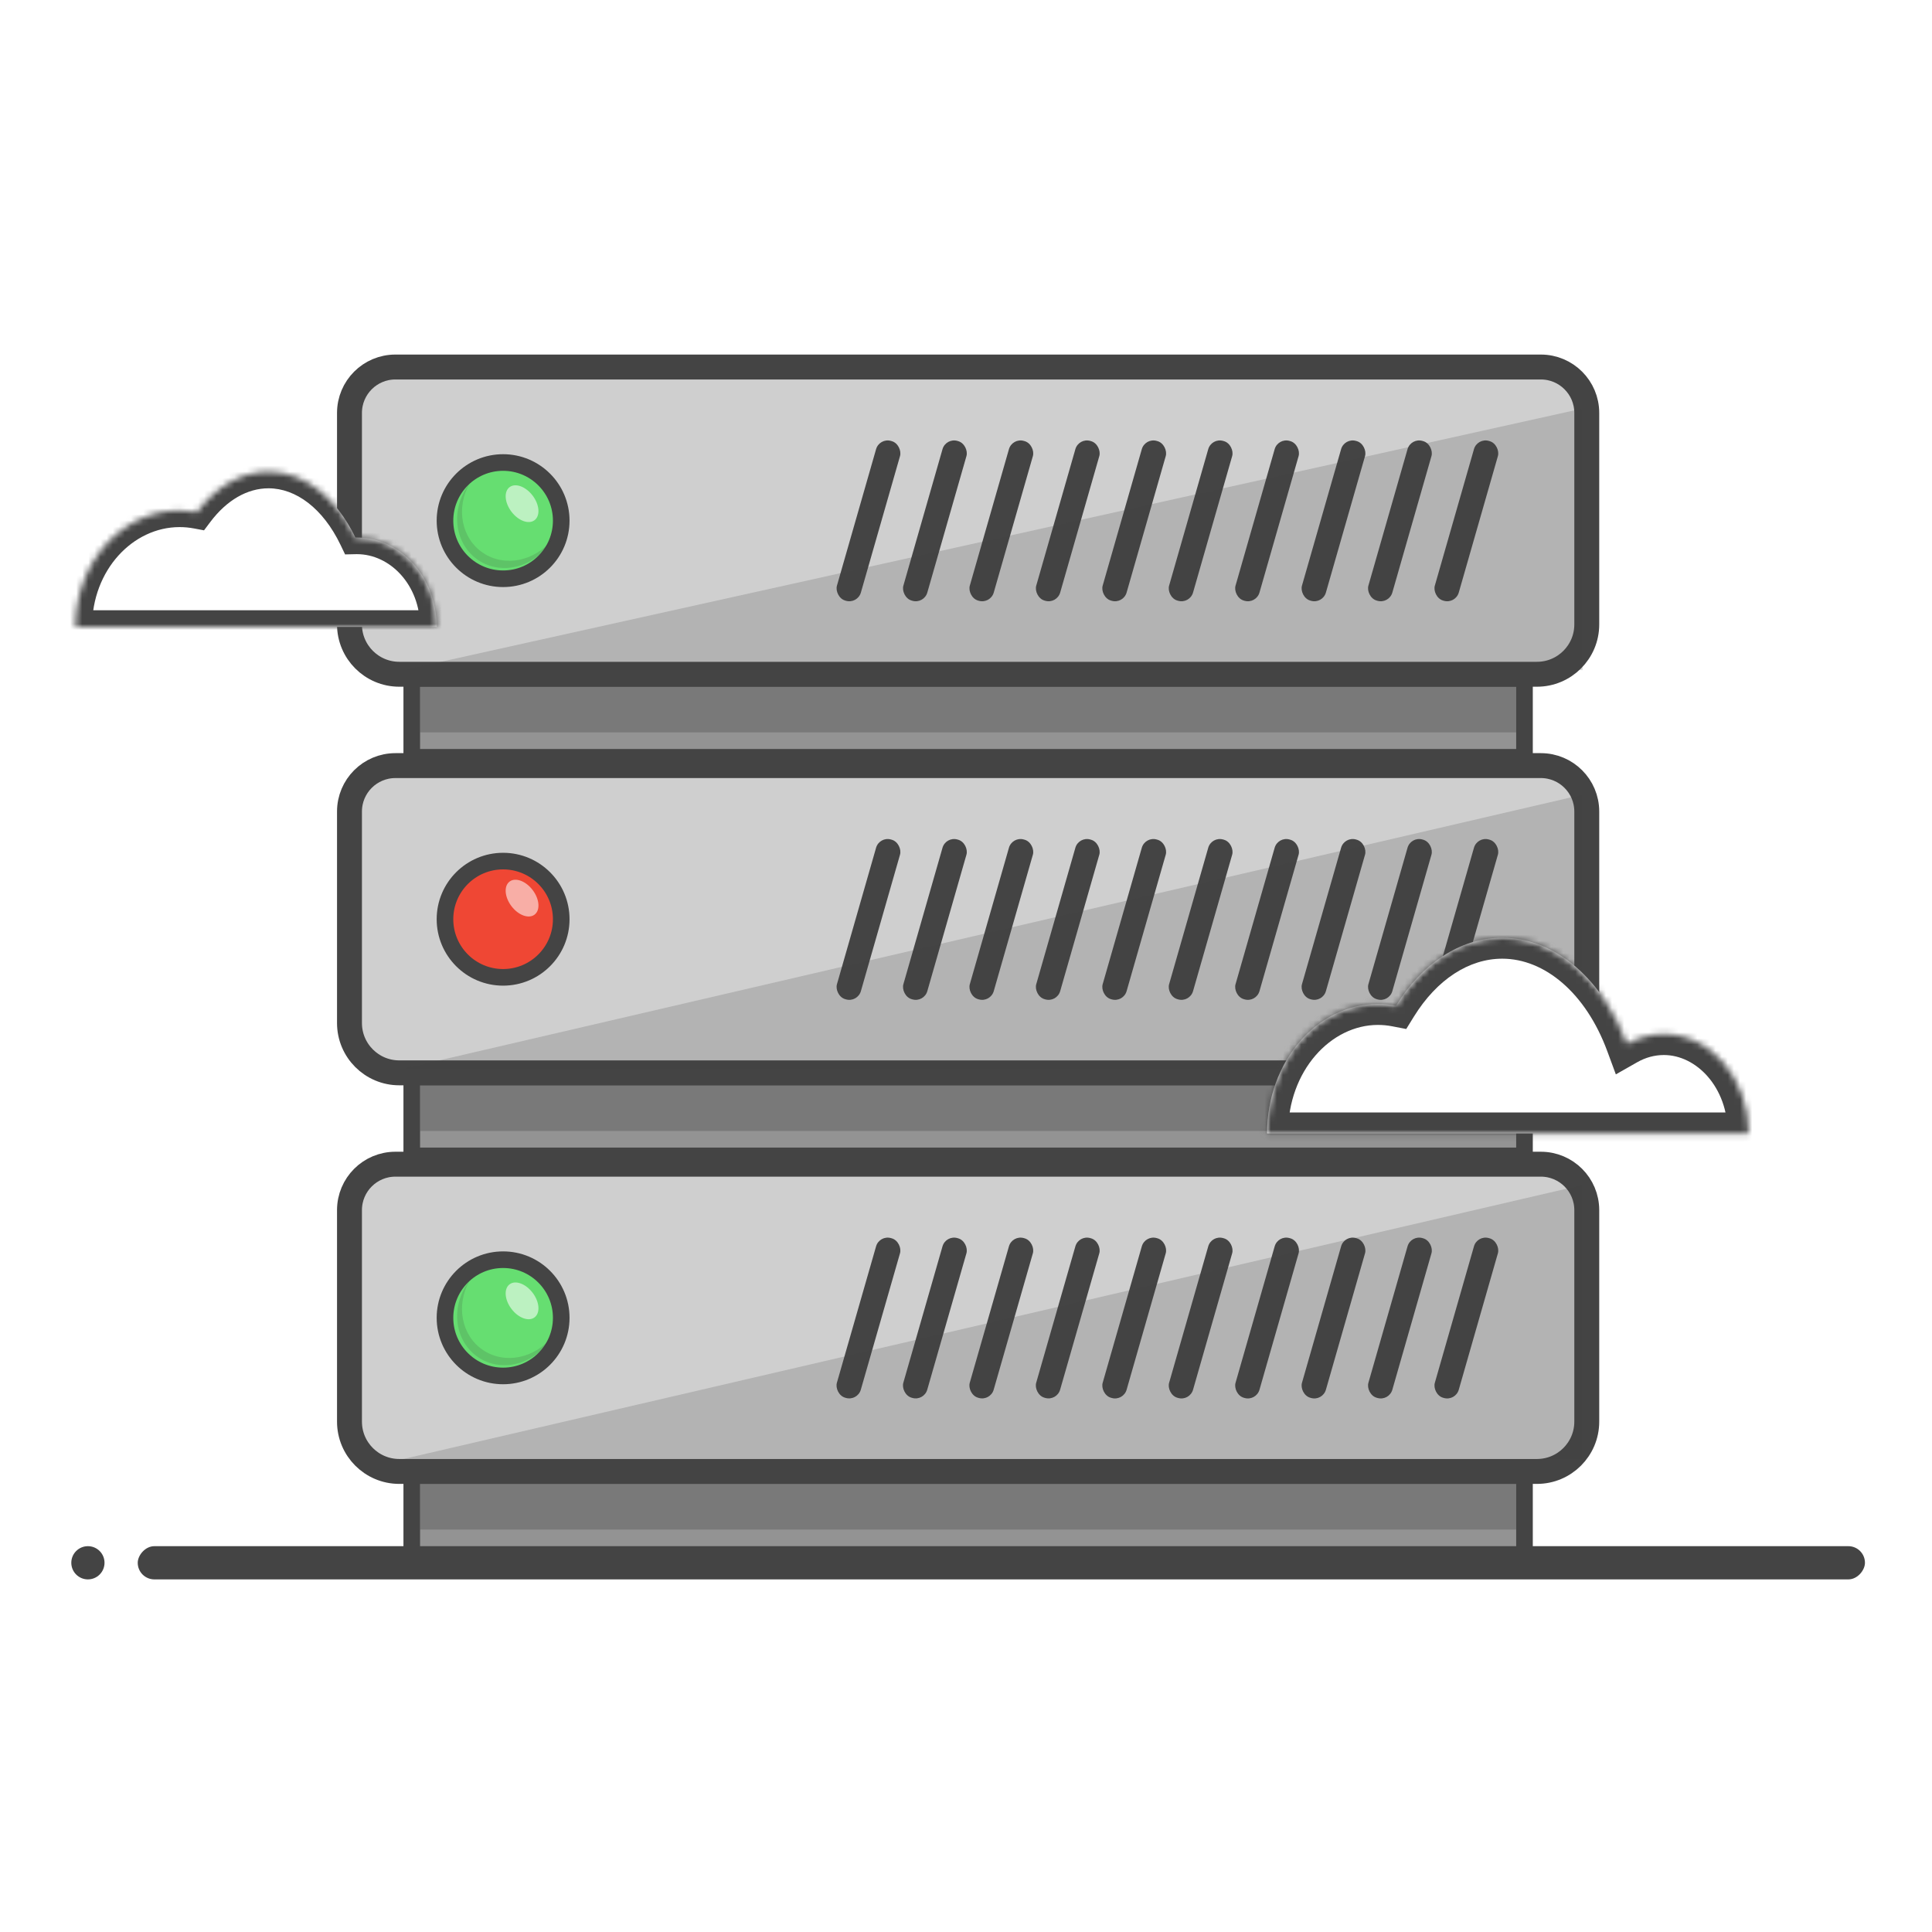 <svg width="317" height="317" viewBox="0 0 317 317" fill="none" xmlns="http://www.w3.org/2000/svg">
<circle opacity="0.24" cx="158.319" cy="159" r="126.031" fill="white"/>
<rect width="283.4" height="5.45" rx="2.725" transform="matrix(-1 0 0 1 305.999 253.694)" fill="#444444"/>
<circle r="2.725" transform="matrix(-1 0 0 1 14.424 256.419)" fill="#444444"/>
<rect x="67.561" y="111.313" width="182.575" height="12.944" fill="#939393" stroke="#444444" stroke-width="2.725"/>
<rect opacity="0.32" x="68.924" y="112.676" width="179.85" height="7.494" fill="#444444"/>
<path d="M64.879 60.219H252.819C256.981 60.219 260.355 63.593 260.355 67.755V102.457C260.355 106.971 256.695 110.632 252.18 110.632H65.517C61.002 110.632 57.343 106.971 57.343 102.457V67.755C57.343 63.593 60.717 60.219 64.879 60.219Z" fill="#CFCFCF" stroke="#444444" stroke-width="4.088"/>
<rect x="144.29" y="71.8" width="4.088" height="27.25" rx="1.975" transform="rotate(16 144.29 71.8)" fill="#444444"/>
<rect x="166.09" y="71.8" width="4.088" height="27.25" rx="1.975" transform="rotate(16 166.09 71.8)" fill="#444444"/>
<rect x="187.89" y="71.8" width="4.088" height="27.25" rx="1.975" transform="rotate(16 187.89 71.8)" fill="#444444"/>
<rect x="209.69" y="71.8" width="4.088" height="27.25" rx="1.975" transform="rotate(16 209.69 71.8)" fill="#444444"/>
<rect x="231.49" y="71.8" width="4.088" height="27.25" rx="1.975" transform="rotate(16 231.49 71.8)" fill="#444444"/>
<rect x="155.19" y="71.8" width="4.088" height="27.25" rx="1.975" transform="rotate(16 155.19 71.8)" fill="#444444"/>
<rect x="176.99" y="71.8" width="4.088" height="27.25" rx="1.975" transform="rotate(16 176.99 71.8)" fill="#444444"/>
<rect x="198.79" y="71.8" width="4.088" height="27.25" rx="1.975" transform="rotate(16 198.79 71.8)" fill="#444444"/>
<rect x="220.59" y="71.8" width="4.088" height="27.25" rx="1.975" transform="rotate(16 220.59 71.8)" fill="#444444"/>
<rect x="242.39" y="71.8" width="4.088" height="27.25" rx="1.975" transform="rotate(16 242.39 71.8)" fill="#444444"/>
<path opacity="0.2" d="M259.674 67.032V109.95H66.199L259.674 67.032Z" fill="#444444"/>
<circle cx="82.549" cy="85.425" r="9.537" fill="#66DE71" stroke="#444444" stroke-width="2.725"/>
<path opacity="0.16" d="M77.065 79.308C76.919 79.494 76.78 79.686 76.646 79.885C73.886 83.989 74.698 89.366 78.46 91.896C82.222 94.426 87.509 93.151 90.269 89.047C90.403 88.849 90.528 88.647 90.645 88.442C87.795 92.084 82.835 93.122 79.255 90.714C75.676 88.307 74.767 83.321 77.065 79.308Z" fill="#323232"/>
<ellipse opacity="0.56" cx="85.659" cy="82.642" rx="2.184" ry="3.399" transform="rotate(-37.071 85.659 82.642)" fill="white"/>
<rect x="67.561" y="176.713" width="182.575" height="12.944" fill="#939393" stroke="#444444" stroke-width="2.725"/>
<rect opacity="0.32" x="68.924" y="178.075" width="179.85" height="7.494" fill="#444444"/>
<path d="M64.879 125.619H252.819C256.981 125.619 260.355 128.993 260.355 133.155V167.856C260.355 172.371 256.695 176.031 252.18 176.031H65.517C61.002 176.031 57.343 172.371 57.343 167.856V133.155C57.343 128.993 60.717 125.619 64.879 125.619Z" fill="#CFCFCF" stroke="#444444" stroke-width="4.088"/>
<rect x="144.29" y="137.2" width="4.088" height="27.25" rx="1.975" transform="rotate(16 144.29 137.2)" fill="#444444"/>
<rect x="166.09" y="137.2" width="4.088" height="27.25" rx="1.975" transform="rotate(16 166.09 137.2)" fill="#444444"/>
<rect x="187.89" y="137.2" width="4.088" height="27.25" rx="1.975" transform="rotate(16 187.89 137.2)" fill="#444444"/>
<rect x="209.69" y="137.2" width="4.088" height="27.25" rx="1.975" transform="rotate(16 209.69 137.2)" fill="#444444"/>
<rect x="231.49" y="137.2" width="4.088" height="27.25" rx="1.975" transform="rotate(16 231.49 137.2)" fill="#444444"/>
<rect x="155.19" y="137.2" width="4.088" height="27.25" rx="1.975" transform="rotate(16 155.19 137.2)" fill="#444444"/>
<rect x="176.99" y="137.2" width="4.088" height="27.25" rx="1.975" transform="rotate(16 176.99 137.2)" fill="#444444"/>
<rect x="198.79" y="137.2" width="4.088" height="27.25" rx="1.975" transform="rotate(16 198.79 137.2)" fill="#444444"/>
<rect x="220.59" y="137.2" width="4.088" height="27.25" rx="1.975" transform="rotate(16 220.59 137.2)" fill="#444444"/>
<rect x="242.39" y="137.2" width="4.088" height="27.25" rx="1.975" transform="rotate(16 242.39 137.2)" fill="#444444"/>
<path opacity="0.2" d="M259.674 130.388V175.35H66.199L259.674 130.388Z" fill="#444444"/>
<circle cx="82.549" cy="150.825" r="9.537" fill="#EF4734" stroke="#444444" stroke-width="2.725"/>
<ellipse opacity="0.56" rx="2.184" ry="3.399" transform="matrix(0.798 -0.603 0.603 0.798 85.659 147.361)" fill="white"/>
<rect x="67.561" y="242.113" width="182.575" height="12.944" fill="#939393" stroke="#444444" stroke-width="2.725"/>
<rect opacity="0.32" x="68.924" y="243.476" width="179.85" height="7.494" fill="#444444"/>
<path d="M64.879 191.019H252.819C256.981 191.019 260.355 194.393 260.355 198.556V233.257C260.355 237.772 256.695 241.432 252.18 241.432H65.517C61.002 241.432 57.343 237.772 57.343 233.257V198.556C57.343 194.393 60.717 191.019 64.879 191.019Z" fill="#CFCFCF" stroke="#444444" stroke-width="4.088"/>
<rect width="4.088" height="27.25" rx="1.975" transform="matrix(0.961 0.276 -0.276 0.961 144.29 202.6)" fill="#444444"/>
<rect width="4.088" height="27.25" rx="1.975" transform="matrix(0.961 0.276 -0.276 0.961 166.09 202.6)" fill="#444444"/>
<rect x="187.89" y="202.6" width="4.088" height="27.25" rx="1.975" transform="rotate(16 187.89 202.6)" fill="#444444"/>
<rect x="209.69" y="202.6" width="4.088" height="27.25" rx="1.975" transform="rotate(16 209.69 202.6)" fill="#444444"/>
<rect x="231.49" y="202.6" width="4.088" height="27.25" rx="1.975" transform="rotate(16 231.49 202.6)" fill="#444444"/>
<rect width="4.088" height="27.25" rx="1.975" transform="matrix(0.961 0.276 -0.276 0.961 155.19 202.6)" fill="#444444"/>
<rect width="4.088" height="27.25" rx="1.975" transform="matrix(0.961 0.276 -0.276 0.961 176.99 202.6)" fill="#444444"/>
<rect x="198.79" y="202.6" width="4.088" height="27.25" rx="1.975" transform="rotate(16 198.79 202.6)" fill="#444444"/>
<rect x="220.59" y="202.6" width="4.088" height="27.25" rx="1.975" transform="rotate(16 220.59 202.6)" fill="#444444"/>
<rect x="242.39" y="202.6" width="4.088" height="27.25" rx="1.975" transform="rotate(16 242.39 202.6)" fill="#444444"/>
<path opacity="0.2" d="M259.674 194.426V239.388H66.199L259.674 194.426Z" fill="#444444"/>
<circle cx="82.549" cy="216.226" r="9.537" fill="#66DE71" stroke="#444444" stroke-width="2.725"/>
<path opacity="0.16" d="M77.065 210.109C76.919 210.294 76.78 210.486 76.646 210.685C73.886 214.789 74.698 220.166 78.46 222.697C82.222 225.227 87.509 223.951 90.269 219.848C90.403 219.649 90.528 219.447 90.645 219.242C87.795 222.884 82.835 223.922 79.255 221.515C75.676 219.107 74.767 214.121 77.065 210.109Z" fill="#323232"/>
<ellipse opacity="0.56" rx="2.184" ry="3.399" transform="matrix(0.798 -0.603 0.603 0.798 85.659 213.442)" fill="white"/>
<g filter="url(#filter0_d)">
<mask id="path-54-inside-1" fill="white">
<path fill-rule="evenodd" clip-rule="evenodd" d="M229.056 162.145C233.274 155.318 239.517 150.996 246.483 150.996C255.399 150.996 263.13 158.075 266.948 168.425C268.78 167.385 270.837 166.801 273.011 166.801C280.695 166.801 286.924 174.098 286.924 183.1H259.098C259.098 183.1 259.098 183.1 259.098 183.1H244.258C244.258 183.1 244.258 183.1 244.258 183.1H207.899C207.899 171.37 216.038 161.862 226.078 161.862C227.092 161.862 228.087 161.959 229.056 162.145Z"/>
</mask>
<path fill-rule="evenodd" clip-rule="evenodd" d="M229.056 162.145C233.274 155.318 239.517 150.996 246.483 150.996C255.399 150.996 263.13 158.075 266.948 168.425C268.78 167.385 270.837 166.801 273.011 166.801C280.695 166.801 286.924 174.098 286.924 183.1H259.098C259.098 183.1 259.098 183.1 259.098 183.1H244.258C244.258 183.1 244.258 183.1 244.258 183.1H207.899C207.899 171.37 216.038 161.862 226.078 161.862C227.092 161.862 228.087 161.959 229.056 162.145Z" fill="white"/>
<path d="M229.056 162.145L228.406 165.519L230.733 165.967L231.979 163.951L229.056 162.145ZM266.948 168.425L263.724 169.615L265.125 173.412L268.645 171.413L266.948 168.425ZM286.924 183.1V186.536H290.359V183.1H286.924ZM259.098 183.1H255.662V186.536H259.098V183.1ZM259.098 183.1H262.534V179.664H259.098V183.1ZM244.258 183.1V179.664H240.822V183.1H244.258ZM244.258 183.1V186.536H247.693V183.1H244.258ZM207.899 183.1H204.463V186.536H207.899V183.1ZM246.483 147.56C237.981 147.56 230.771 152.831 226.133 160.339L231.979 163.951C235.777 157.804 241.053 154.431 246.483 154.431V147.56ZM270.172 167.236C266.078 156.137 257.388 147.56 246.483 147.56V154.431C253.41 154.431 260.183 160.012 263.724 169.615L270.172 167.236ZM268.645 171.413C269.991 170.649 271.466 170.237 273.011 170.237V163.365C270.208 163.365 267.57 164.12 265.251 165.438L268.645 171.413ZM273.011 170.237C278.307 170.237 283.488 175.465 283.488 183.1H290.359C290.359 172.731 283.082 163.365 273.011 163.365V170.237ZM286.924 179.664H259.098V186.536H286.924V179.664ZM262.534 183.1C262.534 183.1 262.534 183.1 262.534 183.1C262.534 183.1 262.534 183.1 262.534 183.1C262.534 183.1 262.534 183.1 262.534 183.1C262.534 183.1 262.534 183.1 262.534 183.1C262.534 183.1 262.534 183.1 262.534 183.1C262.534 183.1 262.534 183.1 262.534 183.1C262.534 183.1 262.534 183.1 262.534 183.1C262.534 183.1 262.534 183.1 262.534 183.1C262.534 183.1 262.534 183.1 262.534 183.1C262.534 183.1 262.534 183.1 262.534 183.1C262.534 183.1 262.534 183.1 262.534 183.1C262.534 183.1 262.534 183.1 262.534 183.1C262.534 183.1 262.534 183.1 262.534 183.1C262.534 183.1 262.534 183.1 262.534 183.1C262.534 183.1 262.534 183.1 262.534 183.1C262.534 183.1 262.534 183.1 262.534 183.1C262.534 183.1 262.534 183.1 262.534 183.1C262.534 183.1 262.534 183.1 262.534 183.1C262.534 183.1 262.534 183.1 262.534 183.1C262.534 183.1 262.534 183.1 262.534 183.1C262.534 183.1 262.534 183.1 262.534 183.1C262.534 183.1 262.534 183.1 262.534 183.1C262.534 183.1 262.534 183.1 262.534 183.1C262.534 183.1 262.534 183.1 262.534 183.1C262.534 183.1 262.534 183.1 262.534 183.1C262.534 183.1 262.534 183.1 262.534 183.1C262.534 183.1 262.534 183.1 262.534 183.1C262.534 183.1 262.534 183.1 262.534 183.1C262.534 183.1 262.534 183.1 262.534 183.1C262.534 183.1 262.534 183.1 262.534 183.1C262.534 183.1 262.534 183.1 262.534 183.1C262.534 183.1 262.534 183.1 262.534 183.1C262.534 183.1 262.534 183.1 262.534 183.1C262.534 183.1 262.534 183.1 262.534 183.1C262.534 183.1 262.534 183.1 262.534 183.1C262.534 183.1 262.534 183.1 262.534 183.1C262.534 183.1 262.534 183.1 262.534 183.1C262.534 183.1 262.534 183.1 262.534 183.1C262.534 183.1 262.534 183.1 262.534 183.1C262.534 183.1 262.534 183.1 262.534 183.1C262.534 183.1 262.534 183.1 262.534 183.1C262.534 183.1 262.534 183.1 262.534 183.1C262.534 183.1 262.534 183.1 262.534 183.1C262.534 183.1 262.534 183.1 262.534 183.1C262.534 183.1 262.534 183.1 262.534 183.1C262.534 183.1 262.534 183.1 262.534 183.1C262.534 183.1 262.534 183.1 262.534 183.1C262.534 183.1 262.534 183.1 262.534 183.1C262.534 183.1 262.534 183.1 262.534 183.1C262.534 183.1 262.534 183.1 262.534 183.1C262.534 183.1 262.534 183.1 262.534 183.1C262.534 183.1 262.534 183.1 262.534 183.1C262.534 183.1 262.534 183.1 262.534 183.1C262.534 183.1 262.534 183.1 262.534 183.1C262.534 183.1 262.534 183.1 262.534 183.1C262.534 183.1 262.534 183.1 262.534 183.1C262.534 183.1 262.534 183.1 262.534 183.1C262.534 183.1 262.534 183.1 262.534 183.1C262.534 183.1 262.534 183.1 262.534 183.1C262.534 183.1 262.534 183.1 262.534 183.1C262.534 183.1 262.534 183.1 262.534 183.1C262.534 183.1 262.534 183.1 262.534 183.1C262.534 183.1 262.534 183.1 262.534 183.1C262.534 183.1 262.534 183.1 262.534 183.1C262.534 183.1 262.534 183.1 262.534 183.1C262.534 183.1 262.534 183.1 262.534 183.1C262.534 183.1 262.534 183.1 262.534 183.1C262.534 183.1 262.534 183.1 262.534 183.1C262.534 183.1 262.534 183.1 262.534 183.1C262.534 183.1 262.534 183.1 262.534 183.1C262.534 183.1 262.534 183.1 262.534 183.1C262.534 183.1 262.534 183.1 262.534 183.1C262.534 183.1 262.534 183.1 262.534 183.1C262.534 183.1 262.534 183.1 262.534 183.1C262.534 183.1 262.534 183.1 262.534 183.1C262.534 183.1 262.534 183.1 262.534 183.1C262.534 183.1 262.534 183.1 262.534 183.1C262.534 183.1 262.534 183.1 262.534 183.1C262.534 183.1 262.534 183.1 262.534 183.1C262.534 183.1 262.534 183.1 262.534 183.1C262.534 183.1 262.534 183.1 262.534 183.1C262.534 183.1 262.534 183.1 262.534 183.1C262.534 183.1 262.534 183.1 262.534 183.1C262.534 183.1 262.534 183.1 262.534 183.1C262.534 183.1 262.534 183.1 262.534 183.1C262.534 183.1 262.534 183.1 262.534 183.1C262.534 183.1 262.534 183.1 262.534 183.1C262.534 183.1 262.534 183.1 262.534 183.1C262.534 183.1 262.534 183.1 262.534 183.1C262.534 183.1 262.534 183.1 262.534 183.1C262.534 183.1 262.534 183.1 262.534 183.1C262.534 183.1 262.534 183.1 262.534 183.1C262.534 183.1 262.534 183.1 262.534 183.1C262.534 183.1 262.534 183.1 262.534 183.1C262.534 183.1 262.534 183.1 262.534 183.1C262.534 183.1 262.534 183.1 262.534 183.1C262.534 183.1 262.534 183.1 262.534 183.1C262.534 183.1 262.534 183.1 262.534 183.1C262.534 183.1 262.534 183.1 262.534 183.1C262.534 183.1 262.534 183.1 262.534 183.1C262.534 183.1 262.534 183.1 262.534 183.1C262.534 183.1 262.534 183.1 262.534 183.1C262.534 183.1 262.534 183.1 262.534 183.1C262.534 183.1 262.534 183.1 262.534 183.1C262.534 183.1 262.534 183.1 262.534 183.1C262.534 183.1 262.534 183.1 262.534 183.1C262.534 183.1 262.534 183.1 262.534 183.1C262.534 183.1 262.534 183.1 262.534 183.1C262.534 183.1 262.534 183.1 262.534 183.1C262.534 183.1 262.534 183.1 262.534 183.1C262.534 183.1 262.534 183.1 262.534 183.1C262.534 183.1 262.534 183.1 262.534 183.1C262.534 183.1 262.534 183.1 262.534 183.1C262.534 183.1 262.534 183.1 262.534 183.1C262.534 183.1 262.534 183.1 262.534 183.1C262.534 183.1 262.534 183.1 262.534 183.1C262.534 183.1 262.534 183.1 262.534 183.1C262.534 183.1 262.534 183.1 262.534 183.1C262.534 183.1 262.534 183.1 262.534 183.1C262.534 183.1 262.534 183.1 262.534 183.1C262.534 183.1 262.534 183.1 262.534 183.1C262.534 183.1 262.534 183.1 262.534 183.1C262.534 183.1 262.534 183.1 262.534 183.1C262.534 183.1 262.534 183.1 262.534 183.1C262.534 183.1 262.534 183.1 262.534 183.1C262.534 183.1 262.534 183.1 262.534 183.1C262.534 183.1 262.534 183.1 262.534 183.1C262.534 183.1 262.534 183.1 262.534 183.1C262.534 183.1 262.534 183.1 262.534 183.1C262.534 183.1 262.534 183.1 262.534 183.1C262.534 183.1 262.534 183.1 262.534 183.1C262.534 183.1 262.534 183.1 262.534 183.1C262.534 183.1 262.534 183.1 262.534 183.1C262.534 183.1 262.534 183.1 262.534 183.1C262.534 183.1 262.534 183.1 262.534 183.1C262.534 183.1 262.534 183.1 262.534 183.1C262.534 183.1 262.534 183.1 262.534 183.1C262.534 183.1 262.534 183.1 262.534 183.1C262.534 183.1 262.534 183.1 262.534 183.1C262.534 183.1 262.534 183.1 262.534 183.1C262.534 183.1 262.534 183.1 262.534 183.1C262.534 183.1 262.534 183.1 262.534 183.1C262.534 183.1 262.534 183.1 262.534 183.1C262.534 183.1 262.534 183.1 262.534 183.1C262.534 183.1 262.534 183.1 262.534 183.1C262.534 183.1 262.534 183.1 262.534 183.1C262.534 183.1 262.534 183.1 262.534 183.1C262.534 183.1 262.534 183.1 262.534 183.1C262.534 183.1 262.534 183.1 262.534 183.1C262.534 183.1 262.534 183.1 262.534 183.1C262.534 183.1 262.534 183.1 262.534 183.1C262.534 183.1 262.534 183.1 262.534 183.1C262.534 183.1 262.534 183.1 262.534 183.1C262.534 183.1 262.534 183.1 262.534 183.1C262.534 183.1 262.534 183.1 262.534 183.1C262.534 183.1 262.534 183.1 262.534 183.1C262.534 183.1 262.534 183.1 262.534 183.1C262.534 183.1 262.534 183.1 262.534 183.1C262.534 183.1 262.534 183.1 262.534 183.1C262.534 183.1 262.534 183.1 262.534 183.1C262.534 183.1 262.534 183.1 262.534 183.1C262.534 183.1 262.534 183.1 262.534 183.1C262.534 183.1 262.534 183.1 262.534 183.1C262.534 183.1 262.534 183.1 262.534 183.1C262.534 183.1 262.534 183.1 262.534 183.1C262.534 183.1 262.534 183.1 262.534 183.1C262.534 183.1 262.534 183.1 262.534 183.1C262.534 183.1 262.534 183.1 262.534 183.1C262.534 183.1 262.534 183.1 262.534 183.1C262.534 183.1 262.534 183.1 262.534 183.1C262.534 183.1 262.534 183.1 262.534 183.1C262.534 183.1 262.534 183.1 262.534 183.1C262.534 183.1 262.534 183.1 262.534 183.1C262.534 183.1 262.534 183.1 262.534 183.1C262.534 183.1 262.534 183.1 262.534 183.1C262.534 183.1 262.534 183.1 262.534 183.1C262.534 183.1 262.534 183.1 262.534 183.1C262.534 183.1 262.534 183.1 262.534 183.1C262.534 183.1 262.534 183.1 262.534 183.1C262.534 183.1 262.534 183.1 262.534 183.1C262.534 183.1 262.534 183.1 262.534 183.1C262.534 183.1 262.534 183.1 262.534 183.1C262.534 183.1 262.534 183.1 262.534 183.1C262.534 183.1 262.534 183.1 262.534 183.1C262.534 183.1 262.534 183.1 262.534 183.1C262.534 183.1 262.534 183.1 262.534 183.1C262.534 183.1 262.534 183.1 262.534 183.1C262.534 183.1 262.534 183.1 262.534 183.1C262.534 183.1 262.534 183.1 262.534 183.1C262.534 183.1 262.534 183.1 262.534 183.1C262.534 183.1 262.534 183.1 262.534 183.1C262.534 183.1 262.534 183.1 262.534 183.1C262.534 183.1 262.534 183.1 262.534 183.1C262.534 183.1 262.534 183.1 262.534 183.1C262.534 183.1 262.534 183.1 262.534 183.1C262.534 183.1 262.534 183.1 262.534 183.1C262.534 183.1 262.534 183.1 262.534 183.1C262.534 183.1 262.534 183.1 262.534 183.1C262.534 183.1 262.534 183.1 262.534 183.1C262.534 183.1 262.534 183.1 262.534 183.1C262.534 183.1 262.534 183.1 262.534 183.1C262.534 183.1 262.534 183.1 262.534 183.1C262.534 183.1 262.534 183.1 262.534 183.1C262.534 183.1 262.534 183.1 262.534 183.1C262.534 183.1 262.534 183.1 262.534 183.1C262.534 183.1 262.534 183.1 262.534 183.1C262.534 183.1 262.534 183.1 262.534 183.1C262.534 183.1 262.534 183.1 262.534 183.1C262.534 183.1 262.534 183.1 262.534 183.1C262.534 183.1 262.534 183.1 262.534 183.1C262.534 183.1 262.534 183.1 262.534 183.1C262.534 183.1 262.534 183.1 262.534 183.1C262.534 183.1 262.534 183.1 262.534 183.1C262.534 183.1 262.534 183.1 262.534 183.1C262.534 183.1 262.534 183.1 262.534 183.1C262.534 183.1 262.534 183.1 262.534 183.1C262.534 183.1 262.534 183.1 262.534 183.1C262.534 183.1 262.534 183.1 262.534 183.1C262.534 183.1 262.534 183.1 262.534 183.1C262.534 183.1 262.534 183.1 262.534 183.1C262.534 183.1 262.534 183.1 262.534 183.1C262.534 183.1 262.534 183.1 262.534 183.1C262.534 183.1 262.534 183.1 262.534 183.1C262.534 183.1 262.534 183.1 262.534 183.1C262.534 183.1 262.534 183.1 262.534 183.1C262.534 183.1 262.534 183.1 262.534 183.1C262.534 183.1 262.534 183.1 262.534 183.1C262.534 183.1 262.534 183.1 262.534 183.1C262.534 183.1 262.534 183.1 262.534 183.1C262.534 183.1 262.534 183.1 262.534 183.1C262.534 183.1 262.534 183.1 262.534 183.1C262.534 183.1 262.534 183.1 262.534 183.1C262.534 183.1 262.534 183.1 262.534 183.1C262.534 183.1 262.534 183.1 262.534 183.1C262.534 183.1 262.534 183.1 262.534 183.1C262.534 183.1 262.534 183.1 262.534 183.1C262.534 183.1 262.534 183.1 262.534 183.1C262.534 183.1 262.534 183.1 262.534 183.1C262.534 183.1 262.534 183.1 262.534 183.1C262.534 183.1 262.534 183.1 262.534 183.1C262.534 183.1 262.534 183.1 262.534 183.1C262.534 183.1 262.534 183.1 262.534 183.1C262.534 183.1 262.534 183.1 262.534 183.1C262.534 183.1 262.534 183.1 262.534 183.1C262.534 183.1 262.534 183.1 262.534 183.1C262.534 183.1 262.534 183.1 262.534 183.1C262.534 183.1 262.534 183.1 262.534 183.1C262.534 183.1 262.534 183.1 262.534 183.1C262.534 183.1 262.534 183.1 262.534 183.1C262.534 183.1 262.534 183.1 262.534 183.1C262.534 183.1 262.534 183.1 262.534 183.1C262.534 183.1 262.534 183.1 262.534 183.1C262.534 183.1 262.534 183.1 262.534 183.1C262.534 183.1 262.534 183.1 262.534 183.1C262.534 183.1 262.534 183.1 262.534 183.1C262.534 183.1 262.534 183.1 262.534 183.1C262.534 183.1 262.534 183.1 262.534 183.1C262.534 183.1 262.534 183.1 262.534 183.1C262.534 183.1 262.534 183.1 262.534 183.1C262.534 183.1 262.534 183.1 262.534 183.1C262.534 183.1 262.534 183.1 262.534 183.1C262.534 183.1 262.534 183.1 262.534 183.1C262.534 183.1 262.534 183.1 262.534 183.1C262.534 183.1 262.534 183.1 262.534 183.1C262.534 183.1 262.534 183.1 262.534 183.1C262.534 183.1 262.534 183.1 262.534 183.1C262.534 183.1 262.534 183.1 262.534 183.1C262.534 183.1 262.534 183.1 262.534 183.1C262.534 183.1 262.534 183.1 262.534 183.1C262.534 183.1 262.534 183.1 262.534 183.1C262.534 183.1 262.534 183.1 262.534 183.1C262.534 183.1 262.534 183.1 262.534 183.1C262.534 183.1 262.534 183.1 262.534 183.1C262.534 183.1 262.534 183.1 262.534 183.1C262.534 183.1 262.534 183.1 262.534 183.1C262.534 183.1 262.534 183.1 262.534 183.1C262.534 183.1 262.534 183.1 262.534 183.1C262.534 183.1 262.534 183.1 262.534 183.1C262.534 183.1 262.534 183.1 262.534 183.1C262.534 183.1 262.534 183.1 262.534 183.1C262.534 183.1 262.534 183.1 262.534 183.1C262.534 183.1 262.534 183.1 262.534 183.1C262.534 183.1 262.534 183.1 262.534 183.1C262.534 183.1 262.534 183.1 262.534 183.1C262.534 183.1 262.534 183.1 262.534 183.1C262.534 183.1 262.534 183.1 262.534 183.1C262.534 183.1 262.534 183.1 262.534 183.1C262.534 183.1 262.534 183.1 262.534 183.1C262.534 183.1 262.534 183.1 262.534 183.1C262.534 183.1 262.534 183.1 262.534 183.1C262.534 183.1 262.534 183.1 262.534 183.1C262.534 183.1 262.534 183.1 262.534 183.1C262.534 183.1 262.534 183.1 262.534 183.1C262.534 183.1 262.534 183.1 262.534 183.1C262.534 183.1 262.534 183.1 262.534 183.1C262.534 183.1 262.534 183.1 262.534 183.1C262.534 183.1 262.534 183.1 262.534 183.1C262.534 183.1 262.534 183.1 262.534 183.1C262.534 183.1 262.534 183.1 262.534 183.1C262.534 183.1 262.534 183.1 262.534 183.1C262.534 183.1 262.534 183.1 262.534 183.1C262.534 183.1 262.534 183.1 262.534 183.1C262.534 183.1 262.534 183.1 262.534 183.1C262.534 183.1 262.534 183.1 262.534 183.1C262.534 183.1 262.534 183.1 262.534 183.1C262.534 183.1 262.534 183.1 262.534 183.1C262.534 183.1 262.534 183.1 262.534 183.1C262.534 183.1 262.534 183.1 262.534 183.1C262.534 183.1 262.534 183.1 262.534 183.1C262.534 183.1 262.534 183.1 262.534 183.1C262.534 183.1 262.534 183.1 262.534 183.1C262.534 183.1 262.534 183.1 262.534 183.1C262.534 183.1 262.534 183.1 262.534 183.1C262.534 183.1 262.534 183.1 262.534 183.1C262.534 183.1 262.534 183.1 262.534 183.1C262.534 183.1 262.534 183.1 262.534 183.1C262.534 183.1 262.534 183.1 262.534 183.1C262.534 183.1 262.534 183.1 262.534 183.1C262.534 183.1 262.534 183.1 262.534 183.1C262.534 183.1 262.534 183.1 262.534 183.1C262.534 183.1 262.534 183.1 262.534 183.1C262.534 183.1 262.534 183.1 262.534 183.1C262.534 183.1 262.534 183.1 262.534 183.1C262.534 183.1 262.534 183.1 262.534 183.1C262.534 183.1 262.534 183.1 262.534 183.1C262.534 183.1 262.534 183.1 262.534 183.1C262.534 183.1 262.534 183.1 262.534 183.1C262.534 183.1 262.534 183.1 262.534 183.1C262.534 183.1 262.534 183.1 262.534 183.1C262.534 183.1 262.534 183.1 262.534 183.1C262.534 183.1 262.534 183.1 262.534 183.1C262.534 183.1 262.534 183.1 262.534 183.1C262.534 183.1 262.534 183.1 262.534 183.1C262.534 183.1 262.534 183.1 262.534 183.1C262.534 183.1 262.534 183.1 262.534 183.1C262.534 183.1 262.534 183.1 262.534 183.1C262.534 183.1 262.534 183.1 262.534 183.1C262.534 183.1 262.534 183.1 262.534 183.1C262.534 183.1 262.534 183.1 262.534 183.1C262.534 183.1 262.534 183.1 262.534 183.1C262.534 183.1 262.534 183.1 262.534 183.1C262.534 183.1 262.534 183.1 262.534 183.1C262.534 183.1 262.534 183.1 262.534 183.1C262.534 183.1 262.534 183.1 262.534 183.1C262.534 183.1 262.534 183.1 262.534 183.1C262.534 183.1 262.534 183.1 262.534 183.1C262.534 183.1 262.534 183.1 262.534 183.1C262.534 183.1 262.534 183.1 262.534 183.1C262.534 183.1 262.534 183.1 262.534 183.1C262.534 183.1 262.534 183.1 262.534 183.1C262.534 183.1 262.534 183.1 262.534 183.1C262.534 183.1 262.534 183.1 262.534 183.1C262.534 183.1 262.534 183.1 262.534 183.1C262.534 183.1 262.534 183.1 262.534 183.1C262.534 183.1 262.534 183.1 262.534 183.1C262.534 183.1 262.534 183.1 262.534 183.1C262.534 183.1 262.534 183.1 262.534 183.1C262.534 183.1 262.534 183.1 262.534 183.1C262.534 183.1 262.534 183.1 262.534 183.1C262.534 183.1 262.534 183.1 262.534 183.1C262.534 183.1 262.534 183.1 262.534 183.1C262.534 183.1 262.534 183.1 262.534 183.1C262.534 183.1 262.534 183.1 262.534 183.1C262.534 183.1 262.534 183.1 262.534 183.1C262.534 183.1 262.534 183.1 262.534 183.1C262.534 183.1 262.534 183.1 262.534 183.1C262.534 183.1 262.534 183.1 262.534 183.1C262.534 183.1 262.534 183.1 262.534 183.1C262.534 183.1 262.534 183.1 262.534 183.1C262.534 183.1 262.534 183.1 262.534 183.1C262.534 183.1 262.534 183.1 262.534 183.1C262.534 183.1 262.534 183.1 262.534 183.1C262.534 183.1 262.534 183.1 262.534 183.1C262.534 183.1 262.534 183.1 262.534 183.1C262.534 183.1 262.534 183.1 262.534 183.1C262.534 183.1 262.534 183.1 262.534 183.1C262.534 183.1 262.534 183.1 262.534 183.1C262.534 183.1 262.534 183.1 262.534 183.1C262.534 183.1 262.534 183.1 262.534 183.1C262.534 183.1 262.534 183.1 262.534 183.1C262.534 183.1 262.534 183.1 262.534 183.1C262.534 183.1 262.534 183.1 262.534 183.1C262.534 183.1 262.534 183.1 262.534 183.1C262.534 183.1 262.534 183.1 262.534 183.1C262.534 183.1 262.534 183.1 262.534 183.1C262.534 183.1 262.534 183.1 262.534 183.1C262.534 183.1 262.534 183.1 262.534 183.1C262.534 183.1 262.534 183.1 262.534 183.1C262.534 183.1 262.534 183.1 262.534 183.1C262.534 183.1 262.534 183.1 262.534 183.1C262.534 183.1 262.534 183.1 262.534 183.1C262.534 183.1 262.534 183.1 262.534 183.1C262.534 183.1 262.534 183.1 262.534 183.1C262.534 183.1 262.534 183.1 262.534 183.1C262.534 183.1 262.534 183.1 262.534 183.1C262.534 183.1 262.534 183.1 262.534 183.1C262.534 183.1 262.534 183.1 262.534 183.1C262.534 183.1 262.534 183.1 262.534 183.1C262.534 183.1 262.534 183.1 262.534 183.1C262.534 183.1 262.534 183.1 262.534 183.1C262.534 183.1 262.534 183.1 262.534 183.1C262.534 183.1 262.534 183.1 262.534 183.1C262.534 183.1 262.534 183.1 262.534 183.1C262.534 183.1 262.534 183.1 262.534 183.1C262.534 183.1 262.534 183.1 262.534 183.1C262.534 183.1 262.534 183.1 262.534 183.1C262.534 183.1 262.534 183.1 262.534 183.1C262.534 183.1 262.534 183.1 262.534 183.1C262.534 183.1 262.534 183.1 262.534 183.1C262.534 183.1 262.534 183.1 262.534 183.1C262.534 183.1 262.534 183.1 262.534 183.1C262.534 183.1 262.534 183.1 262.534 183.1C262.534 183.1 262.534 183.1 262.534 183.1C262.534 183.1 262.534 183.1 262.534 183.1C262.534 183.1 262.534 183.1 262.534 183.1C262.534 183.1 262.534 183.1 262.534 183.1C262.534 183.1 262.534 183.1 262.534 183.1C262.534 183.1 262.534 183.1 262.534 183.1C262.534 183.1 262.534 183.1 262.534 183.1C262.534 183.1 262.534 183.1 262.534 183.1C262.534 183.1 262.534 183.1 262.534 183.1C262.534 183.1 262.534 183.1 262.534 183.1C262.534 183.1 262.534 183.1 262.534 183.1C262.534 183.1 262.534 183.1 262.534 183.1C262.534 183.1 262.534 183.1 262.534 183.1C262.534 183.1 262.534 183.1 262.534 183.1C262.534 183.1 262.534 183.1 262.534 183.1C262.534 183.1 262.534 183.1 262.534 183.1C262.534 183.1 262.534 183.1 262.534 183.1C262.534 183.1 262.534 183.1 262.534 183.1C262.534 183.1 262.534 183.1 262.534 183.1C262.534 183.1 262.534 183.1 262.534 183.1C262.534 183.1 262.534 183.1 262.534 183.1C262.534 183.1 262.534 183.1 262.534 183.1C262.534 183.1 262.534 183.1 262.534 183.1C262.534 183.1 262.534 183.1 262.534 183.1C262.534 183.1 262.534 183.1 262.534 183.1C262.534 183.1 262.534 183.1 262.534 183.1C262.534 183.1 262.534 183.1 262.534 183.1C262.534 183.1 262.534 183.1 262.534 183.1C262.534 183.1 262.534 183.1 262.534 183.1C262.534 183.1 262.534 183.1 262.534 183.1C262.534 183.1 262.534 183.1 262.534 183.1C262.534 183.1 262.534 183.1 262.534 183.1C262.534 183.1 262.534 183.1 262.534 183.1C262.534 183.1 262.534 183.1 262.534 183.1C262.534 183.1 262.534 183.1 262.534 183.1C262.534 183.1 262.534 183.1 262.534 183.1C262.534 183.1 262.534 183.1 262.534 183.1C262.534 183.1 262.534 183.1 262.534 183.1C262.534 183.1 262.534 183.1 262.534 183.1C262.534 183.1 262.534 183.1 262.534 183.1C262.534 183.1 262.534 183.1 262.534 183.1C262.534 183.1 262.534 183.1 262.534 183.1C262.534 183.1 262.534 183.1 262.534 183.1C262.534 183.1 262.534 183.1 262.534 183.1C262.534 183.1 262.534 183.1 262.534 183.1C262.534 183.1 262.534 183.1 262.534 183.1C262.534 183.1 262.534 183.1 262.534 183.1C262.534 183.1 262.534 183.1 262.534 183.1C262.534 183.1 262.534 183.1 262.534 183.1C262.534 183.1 262.534 183.1 262.534 183.1C262.534 183.1 262.534 183.1 262.534 183.1C262.534 183.1 262.534 183.1 262.534 183.1C262.534 183.1 262.534 183.1 262.534 183.1C262.534 183.1 262.534 183.1 262.534 183.1C262.534 183.1 262.534 183.1 262.534 183.1C262.534 183.1 262.534 183.1 262.534 183.1C262.534 183.1 262.534 183.1 262.534 183.1C262.534 183.1 262.534 183.1 262.534 183.1C262.534 183.1 262.534 183.1 262.534 183.1C262.534 183.1 262.534 183.1 262.534 183.1C262.534 183.1 262.534 183.1 262.534 183.1C262.534 183.1 262.534 183.1 262.534 183.1C262.534 183.1 262.534 183.1 262.534 183.1C262.534 183.1 262.534 183.1 262.534 183.1C262.534 183.1 262.534 183.1 262.534 183.1C262.534 183.1 262.534 183.1 262.534 183.1C262.534 183.1 262.534 183.1 262.534 183.1C262.534 183.1 262.534 183.1 262.534 183.1C262.534 183.1 262.534 183.1 262.534 183.1C262.534 183.1 262.534 183.1 262.534 183.1C262.534 183.1 262.534 183.1 262.534 183.1C262.534 183.1 262.534 183.1 262.534 183.1C262.534 183.1 262.534 183.1 262.534 183.1C262.534 183.1 262.534 183.1 262.534 183.1C262.534 183.1 262.534 183.1 262.534 183.1C262.534 183.1 262.534 183.1 262.534 183.1C262.534 183.1 262.534 183.1 262.534 183.1C262.534 183.1 262.534 183.1 262.534 183.1C262.534 183.1 262.534 183.1 262.534 183.1C262.534 183.1 262.534 183.1 262.534 183.1C262.534 183.1 262.534 183.1 262.534 183.1C262.534 183.1 262.534 183.1 262.534 183.1C262.534 183.1 262.534 183.1 262.534 183.1C262.534 183.1 262.534 183.1 262.534 183.1C262.534 183.1 262.534 183.1 262.534 183.1C262.534 183.1 262.534 183.1 262.534 183.1C262.534 183.1 262.534 183.1 262.534 183.1C262.534 183.1 262.534 183.1 262.534 183.1C262.534 183.1 262.534 183.1 262.534 183.1C262.534 183.1 262.534 183.1 262.534 183.1C262.534 183.1 262.534 183.1 262.534 183.1C262.534 183.1 262.534 183.1 262.534 183.1C262.534 183.1 262.534 183.1 262.534 183.1C262.534 183.1 262.534 183.1 262.534 183.1C262.534 183.1 262.534 183.1 262.534 183.1C262.534 183.1 262.534 183.1 262.534 183.1C262.534 183.1 262.534 183.1 262.534 183.1C262.534 183.1 262.534 183.1 262.534 183.1C262.534 183.1 262.534 183.1 262.534 183.1C262.534 183.1 262.534 183.1 262.534 183.1H255.662C255.662 183.1 255.662 183.1 255.662 183.1C255.662 183.1 255.662 183.1 255.662 183.1C255.662 183.1 255.662 183.1 255.662 183.1C255.662 183.1 255.662 183.1 255.662 183.1C255.662 183.1 255.662 183.1 255.662 183.1C255.662 183.1 255.662 183.1 255.662 183.1C255.662 183.1 255.662 183.1 255.662 183.1C255.662 183.1 255.662 183.1 255.662 183.1C255.662 183.1 255.662 183.1 255.662 183.1C255.662 183.1 255.662 183.1 255.662 183.1C255.662 183.1 255.662 183.1 255.662 183.1C255.662 183.1 255.662 183.1 255.662 183.1C255.662 183.1 255.662 183.1 255.662 183.1C255.662 183.1 255.662 183.1 255.662 183.1C255.662 183.1 255.662 183.1 255.662 183.1C255.662 183.1 255.662 183.1 255.662 183.1C255.662 183.1 255.662 183.1 255.662 183.1C255.662 183.1 255.662 183.1 255.662 183.1C255.662 183.1 255.662 183.1 255.662 183.1C255.662 183.1 255.662 183.1 255.662 183.1C255.662 183.1 255.662 183.1 255.662 183.1C255.662 183.1 255.662 183.1 255.662 183.1C255.662 183.1 255.662 183.1 255.662 183.1C255.662 183.1 255.662 183.1 255.662 183.1C255.662 183.1 255.662 183.1 255.662 183.1C255.662 183.1 255.662 183.1 255.662 183.1C255.662 183.1 255.662 183.1 255.662 183.1C255.662 183.1 255.662 183.1 255.662 183.1C255.662 183.1 255.662 183.1 255.662 183.1C255.662 183.1 255.662 183.1 255.662 183.1C255.662 183.1 255.662 183.1 255.662 183.1C255.662 183.1 255.662 183.1 255.662 183.1C255.662 183.1 255.662 183.1 255.662 183.1C255.662 183.1 255.662 183.1 255.662 183.1C255.662 183.1 255.662 183.1 255.662 183.1C255.662 183.1 255.662 183.1 255.662 183.1C255.662 183.1 255.662 183.1 255.662 183.1C255.662 183.1 255.662 183.1 255.662 183.1C255.662 183.1 255.662 183.1 255.662 183.1C255.662 183.1 255.662 183.1 255.662 183.1C255.662 183.1 255.662 183.1 255.662 183.1C255.662 183.1 255.662 183.1 255.662 183.1C255.662 183.1 255.662 183.1 255.662 183.1C255.662 183.1 255.662 183.1 255.662 183.1C255.662 183.1 255.662 183.1 255.662 183.1C255.662 183.1 255.662 183.1 255.662 183.1C255.662 183.1 255.662 183.1 255.662 183.1C255.662 183.1 255.662 183.1 255.662 183.1C255.662 183.1 255.662 183.1 255.662 183.1C255.662 183.1 255.662 183.1 255.662 183.1C255.662 183.1 255.662 183.1 255.662 183.1C255.662 183.1 255.662 183.1 255.662 183.1C255.662 183.1 255.662 183.1 255.662 183.1C255.662 183.1 255.662 183.1 255.662 183.1C255.662 183.1 255.662 183.1 255.662 183.1C255.662 183.1 255.662 183.1 255.662 183.1C255.662 183.1 255.662 183.1 255.662 183.1C255.662 183.1 255.662 183.1 255.662 183.1C255.662 183.1 255.662 183.1 255.662 183.1C255.662 183.1 255.662 183.1 255.662 183.1C255.662 183.1 255.662 183.1 255.662 183.1C255.662 183.1 255.662 183.1 255.662 183.1C255.662 183.1 255.662 183.1 255.662 183.1C255.662 183.1 255.662 183.1 255.662 183.1C255.662 183.1 255.662 183.1 255.662 183.1C255.662 183.1 255.662 183.1 255.662 183.1C255.662 183.1 255.662 183.1 255.662 183.1C255.662 183.1 255.662 183.1 255.662 183.1C255.662 183.1 255.662 183.1 255.662 183.1C255.662 183.1 255.662 183.1 255.662 183.1C255.662 183.1 255.662 183.1 255.662 183.1C255.662 183.1 255.662 183.1 255.662 183.1C255.662 183.1 255.662 183.1 255.662 183.1C255.662 183.1 255.662 183.1 255.662 183.1C255.662 183.1 255.662 183.1 255.662 183.1C255.662 183.1 255.662 183.1 255.662 183.1C255.662 183.1 255.662 183.1 255.662 183.1C255.662 183.1 255.662 183.1 255.662 183.1C255.662 183.1 255.662 183.1 255.662 183.1C255.662 183.1 255.662 183.1 255.662 183.1C255.662 183.1 255.662 183.1 255.662 183.1C255.662 183.1 255.662 183.1 255.662 183.1C255.662 183.1 255.662 183.1 255.662 183.1C255.662 183.1 255.662 183.1 255.662 183.1C255.662 183.1 255.662 183.1 255.662 183.1C255.662 183.1 255.662 183.1 255.662 183.1C255.662 183.1 255.662 183.1 255.662 183.1C255.662 183.1 255.662 183.1 255.662 183.1C255.662 183.1 255.662 183.1 255.662 183.1C255.662 183.1 255.662 183.1 255.662 183.1C255.662 183.1 255.662 183.1 255.662 183.1C255.662 183.1 255.662 183.1 255.662 183.1C255.662 183.1 255.662 183.1 255.662 183.1C255.662 183.1 255.662 183.1 255.662 183.1C255.662 183.1 255.662 183.1 255.662 183.1C255.662 183.1 255.662 183.1 255.662 183.1C255.662 183.1 255.662 183.1 255.662 183.1C255.662 183.1 255.662 183.1 255.662 183.1C255.662 183.1 255.662 183.1 255.662 183.1C255.662 183.1 255.662 183.1 255.662 183.1C255.662 183.1 255.662 183.1 255.662 183.1C255.662 183.1 255.662 183.1 255.662 183.1C255.662 183.1 255.662 183.1 255.662 183.1C255.662 183.1 255.662 183.1 255.662 183.1C255.662 183.1 255.662 183.1 255.662 183.1C255.662 183.1 255.662 183.1 255.662 183.1C255.662 183.1 255.662 183.1 255.662 183.1C255.662 183.1 255.662 183.1 255.662 183.1C255.662 183.1 255.662 183.1 255.662 183.1C255.662 183.1 255.662 183.1 255.662 183.1C255.662 183.1 255.662 183.1 255.662 183.1C255.662 183.1 255.662 183.1 255.662 183.1C255.662 183.1 255.662 183.1 255.662 183.1C255.662 183.1 255.662 183.1 255.662 183.1C255.662 183.1 255.662 183.1 255.662 183.1C255.662 183.1 255.662 183.1 255.662 183.1C255.662 183.1 255.662 183.1 255.662 183.1C255.662 183.1 255.662 183.1 255.662 183.1C255.662 183.1 255.662 183.1 255.662 183.1C255.662 183.1 255.662 183.1 255.662 183.1C255.662 183.1 255.662 183.1 255.662 183.1C255.662 183.1 255.662 183.1 255.662 183.1C255.662 183.1 255.662 183.1 255.662 183.1C255.662 183.1 255.662 183.1 255.662 183.1C255.662 183.1 255.662 183.1 255.662 183.1C255.662 183.1 255.662 183.1 255.662 183.1C255.662 183.1 255.662 183.1 255.662 183.1C255.662 183.1 255.662 183.1 255.662 183.1C255.662 183.1 255.662 183.1 255.662 183.1C255.662 183.1 255.662 183.1 255.662 183.1C255.662 183.1 255.662 183.1 255.662 183.1C255.662 183.1 255.662 183.1 255.662 183.1C255.662 183.1 255.662 183.1 255.662 183.1C255.662 183.1 255.662 183.1 255.662 183.1C255.662 183.1 255.662 183.1 255.662 183.1C255.662 183.1 255.662 183.1 255.662 183.1C255.662 183.1 255.662 183.1 255.662 183.1C255.662 183.1 255.662 183.1 255.662 183.1C255.662 183.1 255.662 183.1 255.662 183.1C255.662 183.1 255.662 183.1 255.662 183.1C255.662 183.1 255.662 183.1 255.662 183.1C255.662 183.1 255.662 183.1 255.662 183.1C255.662 183.1 255.662 183.1 255.662 183.1C255.662 183.1 255.662 183.1 255.662 183.1C255.662 183.1 255.662 183.1 255.662 183.1C255.662 183.1 255.662 183.1 255.662 183.1C255.662 183.1 255.662 183.1 255.662 183.1C255.662 183.1 255.662 183.1 255.662 183.1C255.662 183.1 255.662 183.1 255.662 183.1C255.662 183.1 255.662 183.1 255.662 183.1C255.662 183.1 255.662 183.1 255.662 183.1C255.662 183.1 255.662 183.1 255.662 183.1C255.662 183.1 255.662 183.1 255.662 183.1C255.662 183.1 255.662 183.1 255.662 183.1C255.662 183.1 255.662 183.1 255.662 183.1C255.662 183.1 255.662 183.1 255.662 183.1C255.662 183.1 255.662 183.1 255.662 183.1C255.662 183.1 255.662 183.1 255.662 183.1C255.662 183.1 255.662 183.1 255.662 183.1C255.662 183.1 255.662 183.1 255.662 183.1C255.662 183.1 255.662 183.1 255.662 183.1C255.662 183.1 255.662 183.1 255.662 183.1C255.662 183.1 255.662 183.1 255.662 183.1C255.662 183.1 255.662 183.1 255.662 183.1C255.662 183.1 255.662 183.1 255.662 183.1C255.662 183.1 255.662 183.1 255.662 183.1C255.662 183.1 255.662 183.1 255.662 183.1C255.662 183.1 255.662 183.1 255.662 183.1C255.662 183.1 255.662 183.1 255.662 183.1C255.662 183.1 255.662 183.1 255.662 183.1C255.662 183.1 255.662 183.1 255.662 183.1C255.662 183.1 255.662 183.1 255.662 183.1C255.662 183.1 255.662 183.1 255.662 183.1C255.662 183.1 255.662 183.1 255.662 183.1C255.662 183.1 255.662 183.1 255.662 183.1C255.662 183.1 255.662 183.1 255.662 183.1C255.662 183.1 255.662 183.1 255.662 183.1C255.662 183.1 255.662 183.1 255.662 183.1C255.662 183.1 255.662 183.1 255.662 183.1C255.662 183.1 255.662 183.1 255.662 183.1C255.662 183.1 255.662 183.1 255.662 183.1C255.662 183.1 255.662 183.1 255.662 183.1C255.662 183.1 255.662 183.1 255.662 183.1C255.662 183.1 255.662 183.1 255.662 183.1C255.662 183.1 255.662 183.1 255.662 183.1C255.662 183.1 255.662 183.1 255.662 183.1C255.662 183.1 255.662 183.1 255.662 183.1C255.662 183.1 255.662 183.1 255.662 183.1C255.662 183.1 255.662 183.1 255.662 183.1C255.662 183.1 255.662 183.1 255.662 183.1C255.662 183.1 255.662 183.1 255.662 183.1C255.662 183.1 255.662 183.1 255.662 183.1C255.662 183.1 255.662 183.1 255.662 183.1C255.662 183.1 255.662 183.1 255.662 183.1C255.662 183.1 255.662 183.1 255.662 183.1C255.662 183.1 255.662 183.1 255.662 183.1C255.662 183.1 255.662 183.1 255.662 183.1C255.662 183.1 255.662 183.1 255.662 183.1C255.662 183.1 255.662 183.1 255.662 183.1C255.662 183.1 255.662 183.1 255.662 183.1C255.662 183.1 255.662 183.1 255.662 183.1C255.662 183.1 255.662 183.1 255.662 183.1C255.662 183.1 255.662 183.1 255.662 183.1C255.662 183.1 255.662 183.1 255.662 183.1C255.662 183.1 255.662 183.1 255.662 183.1C255.662 183.1 255.662 183.1 255.662 183.1C255.662 183.1 255.662 183.1 255.662 183.1C255.662 183.1 255.662 183.1 255.662 183.1C255.662 183.1 255.662 183.1 255.662 183.1C255.662 183.1 255.662 183.1 255.662 183.1C255.662 183.1 255.662 183.1 255.662 183.1C255.662 183.1 255.662 183.1 255.662 183.1C255.662 183.1 255.662 183.1 255.662 183.1C255.662 183.1 255.662 183.1 255.662 183.1C255.662 183.1 255.662 183.1 255.662 183.1C255.662 183.1 255.662 183.1 255.662 183.1C255.662 183.1 255.662 183.1 255.662 183.1C255.662 183.1 255.662 183.1 255.662 183.1C255.662 183.1 255.662 183.1 255.662 183.1C255.662 183.1 255.662 183.1 255.662 183.1C255.662 183.1 255.662 183.1 255.662 183.1C255.662 183.1 255.662 183.1 255.662 183.1C255.662 183.1 255.662 183.1 255.662 183.1C255.662 183.1 255.662 183.1 255.662 183.1C255.662 183.1 255.662 183.1 255.662 183.1C255.662 183.1 255.662 183.1 255.662 183.1C255.662 183.1 255.662 183.1 255.662 183.1C255.662 183.1 255.662 183.1 255.662 183.1C255.662 183.1 255.662 183.1 255.662 183.1C255.662 183.1 255.662 183.1 255.662 183.1C255.662 183.1 255.662 183.1 255.662 183.1C255.662 183.1 255.662 183.1 255.662 183.1C255.662 183.1 255.662 183.1 255.662 183.1C255.662 183.1 255.662 183.1 255.662 183.1C255.662 183.1 255.662 183.1 255.662 183.1C255.662 183.1 255.662 183.1 255.662 183.1C255.662 183.1 255.662 183.1 255.662 183.1C255.662 183.1 255.662 183.1 255.662 183.1C255.662 183.1 255.662 183.1 255.662 183.1C255.662 183.1 255.662 183.1 255.662 183.1C255.662 183.1 255.662 183.1 255.662 183.1C255.662 183.1 255.662 183.1 255.662 183.1C255.662 183.1 255.662 183.1 255.662 183.1C255.662 183.1 255.662 183.1 255.662 183.1C255.662 183.1 255.662 183.1 255.662 183.1C255.662 183.1 255.662 183.1 255.662 183.1C255.662 183.1 255.662 183.1 255.662 183.1C255.662 183.1 255.662 183.1 255.662 183.1C255.662 183.1 255.662 183.1 255.662 183.1C255.662 183.1 255.662 183.1 255.662 183.1C255.662 183.1 255.662 183.1 255.662 183.1C255.662 183.1 255.662 183.1 255.662 183.1C255.662 183.1 255.662 183.1 255.662 183.1C255.662 183.1 255.662 183.1 255.662 183.1C255.662 183.1 255.662 183.1 255.662 183.1C255.662 183.1 255.662 183.1 255.662 183.1C255.662 183.1 255.662 183.1 255.662 183.1C255.662 183.1 255.662 183.1 255.662 183.1C255.662 183.1 255.662 183.1 255.662 183.1C255.662 183.1 255.662 183.1 255.662 183.1C255.662 183.1 255.662 183.1 255.662 183.1C255.662 183.1 255.662 183.1 255.662 183.1C255.662 183.1 255.662 183.1 255.662 183.1C255.662 183.1 255.662 183.1 255.662 183.1C255.662 183.1 255.662 183.1 255.662 183.1C255.662 183.1 255.662 183.1 255.662 183.1C255.662 183.1 255.662 183.1 255.662 183.1C255.662 183.1 255.662 183.1 255.662 183.1C255.662 183.1 255.662 183.1 255.662 183.1C255.662 183.1 255.662 183.1 255.662 183.1C255.662 183.1 255.662 183.1 255.662 183.1C255.662 183.1 255.662 183.1 255.662 183.1C255.662 183.1 255.662 183.1 255.662 183.1C255.662 183.1 255.662 183.1 255.662 183.1C255.662 183.1 255.662 183.1 255.662 183.1C255.662 183.1 255.662 183.1 255.662 183.1C255.662 183.1 255.662 183.1 255.662 183.1C255.662 183.1 255.662 183.1 255.662 183.1C255.662 183.1 255.662 183.1 255.662 183.1C255.662 183.1 255.662 183.1 255.662 183.1C255.662 183.1 255.662 183.1 255.662 183.1C255.662 183.1 255.662 183.1 255.662 183.1C255.662 183.1 255.662 183.1 255.662 183.1C255.662 183.1 255.662 183.1 255.662 183.1C255.662 183.1 255.662 183.1 255.662 183.1C255.662 183.1 255.662 183.1 255.662 183.1C255.662 183.1 255.662 183.1 255.662 183.1C255.662 183.1 255.662 183.1 255.662 183.1C255.662 183.1 255.662 183.1 255.662 183.1C255.662 183.1 255.662 183.1 255.662 183.1C255.662 183.1 255.662 183.1 255.662 183.1C255.662 183.1 255.662 183.1 255.662 183.1C255.662 183.1 255.662 183.1 255.662 183.1C255.662 183.1 255.662 183.1 255.662 183.1C255.662 183.1 255.662 183.1 255.662 183.1C255.662 183.1 255.662 183.1 255.662 183.1C255.662 183.1 255.662 183.1 255.662 183.1C255.662 183.1 255.662 183.1 255.662 183.1C255.662 183.1 255.662 183.1 255.662 183.1C255.662 183.1 255.662 183.1 255.662 183.1C255.662 183.1 255.662 183.1 255.662 183.1C255.662 183.1 255.662 183.1 255.662 183.1C255.662 183.1 255.662 183.1 255.662 183.1C255.662 183.1 255.662 183.1 255.662 183.1C255.662 183.1 255.662 183.1 255.662 183.1C255.662 183.1 255.662 183.1 255.662 183.1C255.662 183.1 255.662 183.1 255.662 183.1C255.662 183.1 255.662 183.1 255.662 183.1C255.662 183.1 255.662 183.1 255.662 183.1C255.662 183.1 255.662 183.1 255.662 183.1C255.662 183.1 255.662 183.1 255.662 183.1C255.662 183.1 255.662 183.1 255.662 183.1C255.662 183.1 255.662 183.1 255.662 183.1C255.662 183.1 255.662 183.1 255.662 183.1C255.662 183.1 255.662 183.1 255.662 183.1C255.662 183.1 255.662 183.1 255.662 183.1C255.662 183.1 255.662 183.1 255.662 183.1C255.662 183.1 255.662 183.1 255.662 183.1C255.662 183.1 255.662 183.1 255.662 183.1C255.662 183.1 255.662 183.1 255.662 183.1C255.662 183.1 255.662 183.1 255.662 183.1C255.662 183.1 255.662 183.1 255.662 183.1C255.662 183.1 255.662 183.1 255.662 183.1C255.662 183.1 255.662 183.1 255.662 183.1C255.662 183.1 255.662 183.1 255.662 183.1C255.662 183.1 255.662 183.1 255.662 183.1C255.662 183.1 255.662 183.1 255.662 183.1C255.662 183.1 255.662 183.1 255.662 183.1C255.662 183.1 255.662 183.1 255.662 183.1C255.662 183.1 255.662 183.1 255.662 183.1C255.662 183.1 255.662 183.1 255.662 183.1C255.662 183.1 255.662 183.1 255.662 183.1C255.662 183.1 255.662 183.1 255.662 183.1C255.662 183.1 255.662 183.1 255.662 183.1C255.662 183.1 255.662 183.1 255.662 183.1C255.662 183.1 255.662 183.1 255.662 183.1C255.662 183.1 255.662 183.1 255.662 183.1C255.662 183.1 255.662 183.1 255.662 183.1C255.662 183.1 255.662 183.1 255.662 183.1C255.662 183.1 255.662 183.1 255.662 183.1C255.662 183.1 255.662 183.1 255.662 183.1C255.662 183.1 255.662 183.1 255.662 183.1C255.662 183.1 255.662 183.1 255.662 183.1C255.662 183.1 255.662 183.1 255.662 183.1C255.662 183.1 255.662 183.1 255.662 183.1C255.662 183.1 255.662 183.1 255.662 183.1C255.662 183.1 255.662 183.1 255.662 183.1C255.662 183.1 255.662 183.1 255.662 183.1C255.662 183.1 255.662 183.1 255.662 183.1C255.662 183.1 255.662 183.1 255.662 183.1C255.662 183.1 255.662 183.1 255.662 183.1C255.662 183.1 255.662 183.1 255.662 183.1C255.662 183.1 255.662 183.1 255.662 183.1C255.662 183.1 255.662 183.1 255.662 183.1C255.662 183.1 255.662 183.1 255.662 183.1C255.662 183.1 255.662 183.1 255.662 183.1C255.662 183.1 255.662 183.1 255.662 183.1C255.662 183.1 255.662 183.1 255.662 183.1C255.662 183.1 255.662 183.1 255.662 183.1C255.662 183.1 255.662 183.1 255.662 183.1C255.662 183.1 255.662 183.1 255.662 183.1C255.662 183.1 255.662 183.1 255.662 183.1C255.662 183.1 255.662 183.1 255.662 183.1C255.662 183.1 255.662 183.1 255.662 183.1C255.662 183.1 255.662 183.1 255.662 183.1C255.662 183.1 255.662 183.1 255.662 183.1C255.662 183.1 255.662 183.1 255.662 183.1C255.662 183.1 255.662 183.1 255.662 183.1C255.662 183.1 255.662 183.1 255.662 183.1C255.662 183.1 255.662 183.1 255.662 183.1C255.662 183.1 255.662 183.1 255.662 183.1C255.662 183.1 255.662 183.1 255.662 183.1C255.662 183.1 255.662 183.1 255.662 183.1C255.662 183.1 255.662 183.1 255.662 183.1C255.662 183.1 255.662 183.1 255.662 183.1C255.662 183.1 255.662 183.1 255.662 183.1C255.662 183.1 255.662 183.1 255.662 183.1C255.662 183.1 255.662 183.1 255.662 183.1C255.662 183.1 255.662 183.1 255.662 183.1C255.662 183.1 255.662 183.1 255.662 183.1C255.662 183.1 255.662 183.1 255.662 183.1C255.662 183.1 255.662 183.1 255.662 183.1C255.662 183.1 255.662 183.1 255.662 183.1C255.662 183.1 255.662 183.1 255.662 183.1C255.662 183.1 255.662 183.1 255.662 183.1C255.662 183.1 255.662 183.1 255.662 183.1C255.662 183.1 255.662 183.1 255.662 183.1C255.662 183.1 255.662 183.1 255.662 183.1C255.662 183.1 255.662 183.1 255.662 183.1C255.662 183.1 255.662 183.1 255.662 183.1C255.662 183.1 255.662 183.1 255.662 183.1C255.662 183.1 255.662 183.1 255.662 183.1C255.662 183.1 255.662 183.1 255.662 183.1C255.662 183.1 255.662 183.1 255.662 183.1C255.662 183.1 255.662 183.1 255.662 183.1C255.662 183.1 255.662 183.1 255.662 183.1C255.662 183.1 255.662 183.1 255.662 183.1C255.662 183.1 255.662 183.1 255.662 183.1C255.662 183.1 255.662 183.1 255.662 183.1C255.662 183.1 255.662 183.1 255.662 183.1C255.662 183.1 255.662 183.1 255.662 183.1C255.662 183.1 255.662 183.1 255.662 183.1C255.662 183.1 255.662 183.1 255.662 183.1C255.662 183.1 255.662 183.1 255.662 183.1C255.662 183.1 255.662 183.1 255.662 183.1C255.662 183.1 255.662 183.1 255.662 183.1C255.662 183.1 255.662 183.1 255.662 183.1C255.662 183.1 255.662 183.1 255.662 183.1C255.662 183.1 255.662 183.1 255.662 183.1C255.662 183.1 255.662 183.1 255.662 183.1C255.662 183.1 255.662 183.1 255.662 183.1C255.662 183.1 255.662 183.1 255.662 183.1C255.662 183.1 255.662 183.1 255.662 183.1C255.662 183.1 255.662 183.1 255.662 183.1C255.662 183.1 255.662 183.1 255.662 183.1C255.662 183.1 255.662 183.1 255.662 183.1C255.662 183.1 255.662 183.1 255.662 183.1C255.662 183.1 255.662 183.1 255.662 183.1C255.662 183.1 255.662 183.1 255.662 183.1C255.662 183.1 255.662 183.1 255.662 183.1C255.662 183.1 255.662 183.1 255.662 183.1C255.662 183.1 255.662 183.1 255.662 183.1C255.662 183.1 255.662 183.1 255.662 183.1C255.662 183.1 255.662 183.1 255.662 183.1C255.662 183.1 255.662 183.1 255.662 183.1C255.662 183.1 255.662 183.1 255.662 183.1C255.662 183.1 255.662 183.1 255.662 183.1C255.662 183.1 255.662 183.1 255.662 183.1C255.662 183.1 255.662 183.1 255.662 183.1C255.662 183.1 255.662 183.1 255.662 183.1C255.662 183.1 255.662 183.1 255.662 183.1C255.662 183.1 255.662 183.1 255.662 183.1C255.662 183.1 255.662 183.1 255.662 183.1C255.662 183.1 255.662 183.1 255.662 183.1C255.662 183.1 255.662 183.1 255.662 183.1C255.662 183.1 255.662 183.1 255.662 183.1C255.662 183.1 255.662 183.1 255.662 183.1C255.662 183.1 255.662 183.1 255.662 183.1C255.662 183.1 255.662 183.1 255.662 183.1C255.662 183.1 255.662 183.1 255.662 183.1C255.662 183.1 255.662 183.1 255.662 183.1C255.662 183.1 255.662 183.1 255.662 183.1C255.662 183.1 255.662 183.1 255.662 183.1C255.662 183.1 255.662 183.1 255.662 183.1C255.662 183.1 255.662 183.1 255.662 183.1C255.662 183.1 255.662 183.1 255.662 183.1C255.662 183.1 255.662 183.1 255.662 183.1C255.662 183.1 255.662 183.1 255.662 183.1C255.662 183.1 255.662 183.1 255.662 183.1C255.662 183.1 255.662 183.1 255.662 183.1C255.662 183.1 255.662 183.1 255.662 183.1C255.662 183.1 255.662 183.1 255.662 183.1C255.662 183.1 255.662 183.1 255.662 183.1C255.662 183.1 255.662 183.1 255.662 183.1C255.662 183.1 255.662 183.1 255.662 183.1C255.662 183.1 255.662 183.1 255.662 183.1C255.662 183.1 255.662 183.1 255.662 183.1C255.662 183.1 255.662 183.1 255.662 183.1C255.662 183.1 255.662 183.1 255.662 183.1C255.662 183.1 255.662 183.1 255.662 183.1C255.662 183.1 255.662 183.1 255.662 183.1C255.662 183.1 255.662 183.1 255.662 183.1C255.662 183.1 255.662 183.1 255.662 183.1C255.662 183.1 255.662 183.1 255.662 183.1C255.662 183.1 255.662 183.1 255.662 183.1C255.662 183.1 255.662 183.1 255.662 183.1C255.662 183.1 255.662 183.1 255.662 183.1C255.662 183.1 255.662 183.1 255.662 183.1C255.662 183.1 255.662 183.1 255.662 183.1C255.662 183.1 255.662 183.1 255.662 183.1C255.662 183.1 255.662 183.1 255.662 183.1C255.662 183.1 255.662 183.1 255.662 183.1C255.662 183.1 255.662 183.1 255.662 183.1C255.662 183.1 255.662 183.1 255.662 183.1C255.662 183.1 255.662 183.1 255.662 183.1C255.662 183.1 255.662 183.1 255.662 183.1C255.662 183.1 255.662 183.1 255.662 183.1C255.662 183.1 255.662 183.1 255.662 183.1C255.662 183.1 255.662 183.1 255.662 183.1C255.662 183.1 255.662 183.1 255.662 183.1C255.662 183.1 255.662 183.1 255.662 183.1C255.662 183.1 255.662 183.1 255.662 183.1C255.662 183.1 255.662 183.1 255.662 183.1C255.662 183.1 255.662 183.1 255.662 183.1C255.662 183.1 255.662 183.1 255.662 183.1C255.662 183.1 255.662 183.1 255.662 183.1C255.662 183.1 255.662 183.1 255.662 183.1C255.662 183.1 255.662 183.1 255.662 183.1C255.662 183.1 255.662 183.1 255.662 183.1C255.662 183.1 255.662 183.1 255.662 183.1C255.662 183.1 255.662 183.1 255.662 183.1C255.662 183.1 255.662 183.1 255.662 183.1C255.662 183.1 255.662 183.1 255.662 183.1C255.662 183.1 255.662 183.1 255.662 183.1C255.662 183.1 255.662 183.1 255.662 183.1C255.662 183.1 255.662 183.1 255.662 183.1C255.662 183.1 255.662 183.1 255.662 183.1C255.662 183.1 255.662 183.1 255.662 183.1C255.662 183.1 255.662 183.1 255.662 183.1C255.662 183.1 255.662 183.1 255.662 183.1C255.662 183.1 255.662 183.1 255.662 183.1C255.662 183.1 255.662 183.1 255.662 183.1C255.662 183.1 255.662 183.1 255.662 183.1C255.662 183.1 255.662 183.1 255.662 183.1C255.662 183.1 255.662 183.1 255.662 183.1C255.662 183.1 255.662 183.1 255.662 183.1C255.662 183.1 255.662 183.1 255.662 183.1C255.662 183.1 255.662 183.1 255.662 183.1C255.662 183.1 255.662 183.1 255.662 183.1C255.662 183.1 255.662 183.1 255.662 183.1C255.662 183.1 255.662 183.1 255.662 183.1C255.662 183.1 255.662 183.1 255.662 183.1H262.534ZM244.258 186.535H259.098V179.664H244.258V186.535ZM240.822 183.1C240.822 183.1 240.822 183.1 240.822 183.1C240.822 183.1 240.822 183.1 240.822 183.1C240.822 183.1 240.822 183.1 240.822 183.1C240.822 183.1 240.822 183.1 240.822 183.1C240.822 183.1 240.822 183.1 240.822 183.1C240.822 183.1 240.822 183.1 240.822 183.1C240.822 183.1 240.822 183.1 240.822 183.1C240.822 183.1 240.822 183.1 240.822 183.1C240.822 183.1 240.822 183.1 240.822 183.1C240.822 183.1 240.822 183.1 240.822 183.1C240.822 183.1 240.822 183.1 240.822 183.1C240.822 183.1 240.822 183.1 240.822 183.1C240.822 183.1 240.822 183.1 240.822 183.1C240.822 183.1 240.822 183.1 240.822 183.1C240.822 183.1 240.822 183.1 240.822 183.1C240.822 183.1 240.822 183.1 240.822 183.1C240.822 183.1 240.822 183.1 240.822 183.1C240.822 183.1 240.822 183.1 240.822 183.1C240.822 183.1 240.822 183.1 240.822 183.1C240.822 183.1 240.822 183.1 240.822 183.1C240.822 183.1 240.822 183.1 240.822 183.1C240.822 183.1 240.822 183.1 240.822 183.1C240.822 183.1 240.822 183.1 240.822 183.1C240.822 183.1 240.822 183.1 240.822 183.1C240.822 183.1 240.822 183.1 240.822 183.1C240.822 183.1 240.822 183.1 240.822 183.1C240.822 183.1 240.822 183.1 240.822 183.1C240.822 183.1 240.822 183.1 240.822 183.1C240.822 183.1 240.822 183.1 240.822 183.1C240.822 183.1 240.822 183.1 240.822 183.1C240.822 183.1 240.822 183.1 240.822 183.1C240.822 183.1 240.822 183.1 240.822 183.1C240.822 183.1 240.822 183.1 240.822 183.1C240.822 183.1 240.822 183.1 240.822 183.1C240.822 183.1 240.822 183.1 240.822 183.1C240.822 183.1 240.822 183.1 240.822 183.1C240.822 183.1 240.822 183.1 240.822 183.1C240.822 183.1 240.822 183.1 240.822 183.1C240.822 183.1 240.822 183.1 240.822 183.1C240.822 183.1 240.822 183.1 240.822 183.1C240.822 183.1 240.822 183.1 240.822 183.1C240.822 183.1 240.822 183.1 240.822 183.1C240.822 183.1 240.822 183.1 240.822 183.1C240.822 183.1 240.822 183.1 240.822 183.1C240.822 183.1 240.822 183.1 240.822 183.1C240.822 183.1 240.822 183.1 240.822 183.1C240.822 183.1 240.822 183.1 240.822 183.1C240.822 183.1 240.822 183.1 240.822 183.1C240.822 183.1 240.822 183.1 240.822 183.1C240.822 183.1 240.822 183.1 240.822 183.1C240.822 183.1 240.822 183.1 240.822 183.1C240.822 183.1 240.822 183.1 240.822 183.1C240.822 183.1 240.822 183.1 240.822 183.1C240.822 183.1 240.822 183.1 240.822 183.1C240.822 183.1 240.822 183.1 240.822 183.1C240.822 183.1 240.822 183.1 240.822 183.1C240.822 183.1 240.822 183.1 240.822 183.1C240.822 183.1 240.822 183.1 240.822 183.1C240.822 183.1 240.822 183.1 240.822 183.1C240.822 183.1 240.822 183.1 240.822 183.1C240.822 183.1 240.822 183.1 240.822 183.1C240.822 183.1 240.822 183.1 240.822 183.1C240.822 183.1 240.822 183.1 240.822 183.1C240.822 183.1 240.822 183.1 240.822 183.1C240.822 183.1 240.822 183.1 240.822 183.1C240.822 183.1 240.822 183.1 240.822 183.1C240.822 183.1 240.822 183.1 240.822 183.1C240.822 183.1 240.822 183.1 240.822 183.1C240.822 183.1 240.822 183.1 240.822 183.1C240.822 183.1 240.822 183.1 240.822 183.1C240.822 183.1 240.822 183.1 240.822 183.1C240.822 183.1 240.822 183.1 240.822 183.1C240.822 183.1 240.822 183.1 240.822 183.1C240.822 183.1 240.822 183.1 240.822 183.1C240.822 183.1 240.822 183.1 240.822 183.1C240.822 183.1 240.822 183.1 240.822 183.1C240.822 183.1 240.822 183.1 240.822 183.1C240.822 183.1 240.822 183.1 240.822 183.1C240.822 183.1 240.822 183.1 240.822 183.1C240.822 183.1 240.822 183.1 240.822 183.1C240.822 183.1 240.822 183.1 240.822 183.1C240.822 183.1 240.822 183.1 240.822 183.1C240.822 183.1 240.822 183.1 240.822 183.1C240.822 183.1 240.822 183.1 240.822 183.1C240.822 183.1 240.822 183.1 240.822 183.1C240.822 183.1 240.822 183.1 240.822 183.1C240.822 183.1 240.822 183.1 240.822 183.1C240.822 183.1 240.822 183.1 240.822 183.1C240.822 183.1 240.822 183.1 240.822 183.1C240.822 183.1 240.822 183.1 240.822 183.1C240.822 183.1 240.822 183.1 240.822 183.1C240.822 183.1 240.822 183.1 240.822 183.1C240.822 183.1 240.822 183.1 240.822 183.1C240.822 183.1 240.822 183.1 240.822 183.1C240.822 183.1 240.822 183.1 240.822 183.1C240.822 183.1 240.822 183.1 240.822 183.1C240.822 183.1 240.822 183.1 240.822 183.1C240.822 183.1 240.822 183.1 240.822 183.1C240.822 183.1 240.822 183.1 240.822 183.1C240.822 183.1 240.822 183.1 240.822 183.1C240.822 183.1 240.822 183.1 240.822 183.1C240.822 183.1 240.822 183.1 240.822 183.1C240.822 183.1 240.822 183.1 240.822 183.1C240.822 183.1 240.822 183.1 240.822 183.1C240.822 183.1 240.822 183.1 240.822 183.1C240.822 183.1 240.822 183.1 240.822 183.1C240.822 183.1 240.822 183.1 240.822 183.1C240.822 183.1 240.822 183.1 240.822 183.1C240.822 183.1 240.822 183.1 240.822 183.1C240.822 183.1 240.822 183.1 240.822 183.1C240.822 183.1 240.822 183.1 240.822 183.1C240.822 183.1 240.822 183.1 240.822 183.1C240.822 183.1 240.822 183.1 240.822 183.1C240.822 183.1 240.822 183.1 240.822 183.1C240.822 183.1 240.822 183.1 240.822 183.1C240.822 183.1 240.822 183.1 240.822 183.1C240.822 183.1 240.822 183.1 240.822 183.1C240.822 183.1 240.822 183.1 240.822 183.1C240.822 183.1 240.822 183.1 240.822 183.1C240.822 183.1 240.822 183.1 240.822 183.1C240.822 183.1 240.822 183.1 240.822 183.1C240.822 183.1 240.822 183.1 240.822 183.1C240.822 183.1 240.822 183.1 240.822 183.1C240.822 183.1 240.822 183.1 240.822 183.1C240.822 183.1 240.822 183.1 240.822 183.1C240.822 183.1 240.822 183.1 240.822 183.1C240.822 183.1 240.822 183.1 240.822 183.1C240.822 183.1 240.822 183.1 240.822 183.1C240.822 183.1 240.822 183.1 240.822 183.1C240.822 183.1 240.822 183.1 240.822 183.1C240.822 183.1 240.822 183.1 240.822 183.1C240.822 183.1 240.822 183.1 240.822 183.1C240.822 183.1 240.822 183.1 240.822 183.1C240.822 183.1 240.822 183.1 240.822 183.1C240.822 183.1 240.822 183.1 240.822 183.1C240.822 183.1 240.822 183.1 240.822 183.1C240.822 183.1 240.822 183.1 240.822 183.1C240.822 183.1 240.822 183.1 240.822 183.1C240.822 183.1 240.822 183.1 240.822 183.1C240.822 183.1 240.822 183.1 240.822 183.1C240.822 183.1 240.822 183.1 240.822 183.1C240.822 183.1 240.822 183.1 240.822 183.1C240.822 183.1 240.822 183.1 240.822 183.1C240.822 183.1 240.822 183.1 240.822 183.1C240.822 183.1 240.822 183.1 240.822 183.1C240.822 183.1 240.822 183.1 240.822 183.1C240.822 183.1 240.822 183.1 240.822 183.1C240.822 183.1 240.822 183.1 240.822 183.1C240.822 183.1 240.822 183.1 240.822 183.1C240.822 183.1 240.822 183.1 240.822 183.1C240.822 183.1 240.822 183.1 240.822 183.1C240.822 183.1 240.822 183.1 240.822 183.1C240.822 183.1 240.822 183.1 240.822 183.1C240.822 183.1 240.822 183.1 240.822 183.1C240.822 183.1 240.822 183.1 240.822 183.1C240.822 183.1 240.822 183.1 240.822 183.1C240.822 183.1 240.822 183.1 240.822 183.1C240.822 183.1 240.822 183.1 240.822 183.1C240.822 183.1 240.822 183.1 240.822 183.1C240.822 183.1 240.822 183.1 240.822 183.1C240.822 183.1 240.822 183.1 240.822 183.1C240.822 183.1 240.822 183.1 240.822 183.1C240.822 183.1 240.822 183.1 240.822 183.1C240.822 183.1 240.822 183.1 240.822 183.1C240.822 183.1 240.822 183.1 240.822 183.1C240.822 183.1 240.822 183.1 240.822 183.1C240.822 183.1 240.822 183.1 240.822 183.1C240.822 183.1 240.822 183.1 240.822 183.1C240.822 183.1 240.822 183.1 240.822 183.1C240.822 183.1 240.822 183.1 240.822 183.1C240.822 183.1 240.822 183.1 240.822 183.1C240.822 183.1 240.822 183.1 240.822 183.1C240.822 183.1 240.822 183.1 240.822 183.1C240.822 183.1 240.822 183.1 240.822 183.1C240.822 183.1 240.822 183.1 240.822 183.1C240.822 183.1 240.822 183.1 240.822 183.1C240.822 183.1 240.822 183.1 240.822 183.1C240.822 183.1 240.822 183.1 240.822 183.1C240.822 183.1 240.822 183.1 240.822 183.1C240.822 183.1 240.822 183.1 240.822 183.1C240.822 183.1 240.822 183.1 240.822 183.1C240.822 183.1 240.822 183.1 240.822 183.1C240.822 183.1 240.822 183.1 240.822 183.1C240.822 183.1 240.822 183.1 240.822 183.1C240.822 183.1 240.822 183.1 240.822 183.1C240.822 183.1 240.822 183.1 240.822 183.1C240.822 183.1 240.822 183.1 240.822 183.1C240.822 183.1 240.822 183.1 240.822 183.1C240.822 183.1 240.822 183.1 240.822 183.1C240.822 183.1 240.822 183.1 240.822 183.1C240.822 183.1 240.822 183.1 240.822 183.1C240.822 183.1 240.822 183.1 240.822 183.1C240.822 183.1 240.822 183.1 240.822 183.1C240.822 183.1 240.822 183.1 240.822 183.1C240.822 183.1 240.822 183.1 240.822 183.1C240.822 183.1 240.822 183.1 240.822 183.1C240.822 183.1 240.822 183.1 240.822 183.1C240.822 183.1 240.822 183.1 240.822 183.1C240.822 183.1 240.822 183.1 240.822 183.1C240.822 183.1 240.822 183.1 240.822 183.1C240.822 183.1 240.822 183.1 240.822 183.1C240.822 183.1 240.822 183.1 240.822 183.1C240.822 183.1 240.822 183.1 240.822 183.1C240.822 183.1 240.822 183.1 240.822 183.1C240.822 183.1 240.822 183.1 240.822 183.1C240.822 183.1 240.822 183.1 240.822 183.1C240.822 183.1 240.822 183.1 240.822 183.1C240.822 183.1 240.822 183.1 240.822 183.1C240.822 183.1 240.822 183.1 240.822 183.1C240.822 183.1 240.822 183.1 240.822 183.1C240.822 183.1 240.822 183.1 240.822 183.1C240.822 183.1 240.822 183.1 240.822 183.1C240.822 183.1 240.822 183.1 240.822 183.1C240.822 183.1 240.822 183.1 240.822 183.1C240.822 183.1 240.822 183.1 240.822 183.1C240.822 183.1 240.822 183.1 240.822 183.1C240.822 183.1 240.822 183.1 240.822 183.1C240.822 183.1 240.822 183.1 240.822 183.1C240.822 183.1 240.822 183.1 240.822 183.1C240.822 183.1 240.822 183.1 240.822 183.1C240.822 183.1 240.822 183.1 240.822 183.1C240.822 183.1 240.822 183.1 240.822 183.1C240.822 183.1 240.822 183.1 240.822 183.1C240.822 183.1 240.822 183.1 240.822 183.1C240.822 183.1 240.822 183.1 240.822 183.1C240.822 183.1 240.822 183.1 240.822 183.1C240.822 183.1 240.822 183.1 240.822 183.1C240.822 183.1 240.822 183.1 240.822 183.1C240.822 183.1 240.822 183.1 240.822 183.1C240.822 183.1 240.822 183.1 240.822 183.1C240.822 183.1 240.822 183.1 240.822 183.1C240.822 183.1 240.822 183.1 240.822 183.1C240.822 183.1 240.822 183.1 240.822 183.1C240.822 183.1 240.822 183.1 240.822 183.1C240.822 183.1 240.822 183.1 240.822 183.1C240.822 183.1 240.822 183.1 240.822 183.1C240.822 183.1 240.822 183.1 240.822 183.1C240.822 183.1 240.822 183.1 240.822 183.1C240.822 183.1 240.822 183.1 240.822 183.1C240.822 183.1 240.822 183.1 240.822 183.1C240.822 183.1 240.822 183.1 240.822 183.1C240.822 183.1 240.822 183.1 240.822 183.1C240.822 183.1 240.822 183.1 240.822 183.1C240.822 183.1 240.822 183.1 240.822 183.1C240.822 183.1 240.822 183.1 240.822 183.1C240.822 183.1 240.822 183.1 240.822 183.1C240.822 183.1 240.822 183.1 240.822 183.1C240.822 183.1 240.822 183.1 240.822 183.1C240.822 183.1 240.822 183.1 240.822 183.1C240.822 183.1 240.822 183.1 240.822 183.1C240.822 183.1 240.822 183.1 240.822 183.1C240.822 183.1 240.822 183.1 240.822 183.1C240.822 183.1 240.822 183.1 240.822 183.1C240.822 183.1 240.822 183.1 240.822 183.1C240.822 183.1 240.822 183.1 240.822 183.1C240.822 183.1 240.822 183.1 240.822 183.1C240.822 183.1 240.822 183.1 240.822 183.1C240.822 183.1 240.822 183.1 240.822 183.1C240.822 183.1 240.822 183.1 240.822 183.1C240.822 183.1 240.822 183.1 240.822 183.1C240.822 183.1 240.822 183.1 240.822 183.1C240.822 183.1 240.822 183.1 240.822 183.1C240.822 183.1 240.822 183.1 240.822 183.1C240.822 183.1 240.822 183.1 240.822 183.1C240.822 183.1 240.822 183.1 240.822 183.1C240.822 183.1 240.822 183.1 240.822 183.1C240.822 183.1 240.822 183.1 240.822 183.1C240.822 183.1 240.822 183.1 240.822 183.1C240.822 183.1 240.822 183.1 240.822 183.1C240.822 183.1 240.822 183.1 240.822 183.1C240.822 183.1 240.822 183.1 240.822 183.1C240.822 183.1 240.822 183.1 240.822 183.1C240.822 183.1 240.822 183.1 240.822 183.1C240.822 183.1 240.822 183.1 240.822 183.1C240.822 183.1 240.822 183.1 240.822 183.1C240.822 183.1 240.822 183.1 240.822 183.1C240.822 183.1 240.822 183.1 240.822 183.1C240.822 183.1 240.822 183.1 240.822 183.1C240.822 183.1 240.822 183.1 240.822 183.1C240.822 183.1 240.822 183.1 240.822 183.1C240.822 183.1 240.822 183.1 240.822 183.1C240.822 183.1 240.822 183.1 240.822 183.1C240.822 183.1 240.822 183.1 240.822 183.1C240.822 183.1 240.822 183.1 240.822 183.1C240.822 183.1 240.822 183.1 240.822 183.1C240.822 183.1 240.822 183.1 240.822 183.1C240.822 183.1 240.822 183.1 240.822 183.1C240.822 183.1 240.822 183.1 240.822 183.1C240.822 183.1 240.822 183.1 240.822 183.1C240.822 183.1 240.822 183.1 240.822 183.1C240.822 183.1 240.822 183.1 240.822 183.1C240.822 183.1 240.822 183.1 240.822 183.1C240.822 183.1 240.822 183.1 240.822 183.1C240.822 183.1 240.822 183.1 240.822 183.1C240.822 183.1 240.822 183.1 240.822 183.1C240.822 183.1 240.822 183.1 240.822 183.1C240.822 183.1 240.822 183.1 240.822 183.1C240.822 183.1 240.822 183.1 240.822 183.1C240.822 183.1 240.822 183.1 240.822 183.1C240.822 183.1 240.822 183.1 240.822 183.1C240.822 183.1 240.822 183.1 240.822 183.1C240.822 183.1 240.822 183.1 240.822 183.1C240.822 183.1 240.822 183.1 240.822 183.1C240.822 183.1 240.822 183.1 240.822 183.1C240.822 183.1 240.822 183.1 240.822 183.1C240.822 183.1 240.822 183.1 240.822 183.1C240.822 183.1 240.822 183.1 240.822 183.1C240.822 183.1 240.822 183.1 240.822 183.1C240.822 183.1 240.822 183.1 240.822 183.1C240.822 183.1 240.822 183.1 240.822 183.1C240.822 183.1 240.822 183.1 240.822 183.1C240.822 183.1 240.822 183.1 240.822 183.1C240.822 183.1 240.822 183.1 240.822 183.1C240.822 183.1 240.822 183.1 240.822 183.1C240.822 183.1 240.822 183.1 240.822 183.1C240.822 183.1 240.822 183.1 240.822 183.1C240.822 183.1 240.822 183.1 240.822 183.1C240.822 183.1 240.822 183.1 240.822 183.1C240.822 183.1 240.822 183.1 240.822 183.1C240.822 183.1 240.822 183.1 240.822 183.1C240.822 183.1 240.822 183.1 240.822 183.1C240.822 183.1 240.822 183.1 240.822 183.1C240.822 183.1 240.822 183.1 240.822 183.1C240.822 183.1 240.822 183.1 240.822 183.1C240.822 183.1 240.822 183.1 240.822 183.1C240.822 183.1 240.822 183.1 240.822 183.1C240.822 183.1 240.822 183.1 240.822 183.1C240.822 183.1 240.822 183.1 240.822 183.1C240.822 183.1 240.822 183.1 240.822 183.1C240.822 183.1 240.822 183.1 240.822 183.1C240.822 183.1 240.822 183.1 240.822 183.1C240.822 183.1 240.822 183.1 240.822 183.1C240.822 183.1 240.822 183.1 240.822 183.1C240.822 183.1 240.822 183.1 240.822 183.1C240.822 183.1 240.822 183.1 240.822 183.1C240.822 183.1 240.822 183.1 240.822 183.1C240.822 183.1 240.822 183.1 240.822 183.1C240.822 183.1 240.822 183.1 240.822 183.1C240.822 183.1 240.822 183.1 240.822 183.1C240.822 183.1 240.822 183.1 240.822 183.1C240.822 183.1 240.822 183.1 240.822 183.1C240.822 183.1 240.822 183.1 240.822 183.1C240.822 183.1 240.822 183.1 240.822 183.1C240.822 183.1 240.822 183.1 240.822 183.1C240.822 183.1 240.822 183.1 240.822 183.1C240.822 183.1 240.822 183.1 240.822 183.1C240.822 183.1 240.822 183.1 240.822 183.1C240.822 183.1 240.822 183.1 240.822 183.1C240.822 183.1 240.822 183.1 240.822 183.1C240.822 183.1 240.822 183.1 240.822 183.1C240.822 183.1 240.822 183.1 240.822 183.1C240.822 183.1 240.822 183.1 240.822 183.1C240.822 183.1 240.822 183.1 240.822 183.1C240.822 183.1 240.822 183.1 240.822 183.1C240.822 183.1 240.822 183.1 240.822 183.1C240.822 183.1 240.822 183.1 240.822 183.1C240.822 183.1 240.822 183.1 240.822 183.1C240.822 183.1 240.822 183.1 240.822 183.1C240.822 183.1 240.822 183.1 240.822 183.1C240.822 183.1 240.822 183.1 240.822 183.1C240.822 183.1 240.822 183.1 240.822 183.1C240.822 183.1 240.822 183.1 240.822 183.1C240.822 183.1 240.822 183.1 240.822 183.1C240.822 183.1 240.822 183.1 240.822 183.1C240.822 183.1 240.822 183.1 240.822 183.1C240.822 183.1 240.822 183.1 240.822 183.1C240.822 183.1 240.822 183.1 240.822 183.1C240.822 183.1 240.822 183.1 240.822 183.1C240.822 183.1 240.822 183.1 240.822 183.1C240.822 183.1 240.822 183.1 240.822 183.1C240.822 183.1 240.822 183.1 240.822 183.1C240.822 183.1 240.822 183.1 240.822 183.1C240.822 183.1 240.822 183.1 240.822 183.1C240.822 183.1 240.822 183.1 240.822 183.1C240.822 183.1 240.822 183.1 240.822 183.1C240.822 183.1 240.822 183.1 240.822 183.1C240.822 183.1 240.822 183.1 240.822 183.1C240.822 183.1 240.822 183.1 240.822 183.1C240.822 183.1 240.822 183.1 240.822 183.1C240.822 183.1 240.822 183.1 240.822 183.1C240.822 183.1 240.822 183.1 240.822 183.1C240.822 183.1 240.822 183.1 240.822 183.1C240.822 183.1 240.822 183.1 240.822 183.1C240.822 183.1 240.822 183.1 240.822 183.1C240.822 183.1 240.822 183.1 240.822 183.1C240.822 183.1 240.822 183.1 240.822 183.1C240.822 183.1 240.822 183.1 240.822 183.1C240.822 183.1 240.822 183.1 240.822 183.1C240.822 183.1 240.822 183.1 240.822 183.1C240.822 183.1 240.822 183.1 240.822 183.1C240.822 183.1 240.822 183.1 240.822 183.1C240.822 183.1 240.822 183.1 240.822 183.1C240.822 183.1 240.822 183.1 240.822 183.1C240.822 183.1 240.822 183.1 240.822 183.1C240.822 183.1 240.822 183.1 240.822 183.1C240.822 183.1 240.822 183.1 240.822 183.1C240.822 183.1 240.822 183.1 240.822 183.1C240.822 183.1 240.822 183.1 240.822 183.1C240.822 183.1 240.822 183.1 240.822 183.1C240.822 183.1 240.822 183.1 240.822 183.1C240.822 183.1 240.822 183.1 240.822 183.1C240.822 183.1 240.822 183.1 240.822 183.1C240.822 183.1 240.822 183.1 240.822 183.1C240.822 183.1 240.822 183.1 240.822 183.1C240.822 183.1 240.822 183.1 240.822 183.1C240.822 183.1 240.822 183.1 240.822 183.1C240.822 183.1 240.822 183.1 240.822 183.1C240.822 183.1 240.822 183.1 240.822 183.1C240.822 183.1 240.822 183.1 240.822 183.1C240.822 183.1 240.822 183.1 240.822 183.1C240.822 183.1 240.822 183.1 240.822 183.1C240.822 183.1 240.822 183.1 240.822 183.1C240.822 183.1 240.822 183.1 240.822 183.1C240.822 183.1 240.822 183.1 240.822 183.1C240.822 183.1 240.822 183.1 240.822 183.1C240.822 183.1 240.822 183.1 240.822 183.1C240.822 183.1 240.822 183.1 240.822 183.1C240.822 183.1 240.822 183.1 240.822 183.1C240.822 183.1 240.822 183.1 240.822 183.1C240.822 183.1 240.822 183.1 240.822 183.1C240.822 183.1 240.822 183.1 240.822 183.1C240.822 183.1 240.822 183.1 240.822 183.1C240.822 183.1 240.822 183.1 240.822 183.1C240.822 183.1 240.822 183.1 240.822 183.1C240.822 183.1 240.822 183.1 240.822 183.1C240.822 183.1 240.822 183.1 240.822 183.1C240.822 183.1 240.822 183.1 240.822 183.1C240.822 183.1 240.822 183.1 240.822 183.1C240.822 183.1 240.822 183.1 240.822 183.1C240.822 183.1 240.822 183.1 240.822 183.1C240.822 183.1 240.822 183.1 240.822 183.1C240.822 183.1 240.822 183.1 240.822 183.1C240.822 183.1 240.822 183.1 240.822 183.1C240.822 183.1 240.822 183.1 240.822 183.1C240.822 183.1 240.822 183.1 240.822 183.1C240.822 183.1 240.822 183.1 240.822 183.1C240.822 183.1 240.822 183.1 240.822 183.1C240.822 183.1 240.822 183.1 240.822 183.1C240.822 183.1 240.822 183.1 240.822 183.1C240.822 183.1 240.822 183.1 240.822 183.1C240.822 183.1 240.822 183.1 240.822 183.1C240.822 183.1 240.822 183.1 240.822 183.1C240.822 183.1 240.822 183.1 240.822 183.1C240.822 183.1 240.822 183.1 240.822 183.1C240.822 183.1 240.822 183.1 240.822 183.1C240.822 183.1 240.822 183.1 240.822 183.1C240.822 183.1 240.822 183.1 240.822 183.1C240.822 183.1 240.822 183.1 240.822 183.1C240.822 183.1 240.822 183.1 240.822 183.1C240.822 183.1 240.822 183.1 240.822 183.1C240.822 183.1 240.822 183.1 240.822 183.1C240.822 183.1 240.822 183.1 240.822 183.1C240.822 183.1 240.822 183.1 240.822 183.1C240.822 183.1 240.822 183.1 240.822 183.1C240.822 183.1 240.822 183.1 240.822 183.1C240.822 183.1 240.822 183.1 240.822 183.1C240.822 183.1 240.822 183.1 240.822 183.1C240.822 183.1 240.822 183.1 240.822 183.1C240.822 183.1 240.822 183.1 240.822 183.1C240.822 183.1 240.822 183.1 240.822 183.1C240.822 183.1 240.822 183.1 240.822 183.1C240.822 183.1 240.822 183.1 240.822 183.1C240.822 183.1 240.822 183.1 240.822 183.1C240.822 183.1 240.822 183.1 240.822 183.1C240.822 183.1 240.822 183.1 240.822 183.1C240.822 183.1 240.822 183.1 240.822 183.1C240.822 183.1 240.822 183.1 240.822 183.1C240.822 183.1 240.822 183.1 240.822 183.1C240.822 183.1 240.822 183.1 240.822 183.1C240.822 183.1 240.822 183.1 240.822 183.1C240.822 183.1 240.822 183.1 240.822 183.1C240.822 183.1 240.822 183.1 240.822 183.1C240.822 183.1 240.822 183.1 240.822 183.1C240.822 183.1 240.822 183.1 240.822 183.1C240.822 183.1 240.822 183.1 240.822 183.1C240.822 183.1 240.822 183.1 240.822 183.1C240.822 183.1 240.822 183.1 240.822 183.1C240.822 183.1 240.822 183.1 240.822 183.1C240.822 183.1 240.822 183.1 240.822 183.1C240.822 183.1 240.822 183.1 240.822 183.1C240.822 183.1 240.822 183.1 240.822 183.1C240.822 183.1 240.822 183.1 240.822 183.1C240.822 183.1 240.822 183.1 240.822 183.1C240.822 183.1 240.822 183.1 240.822 183.1C240.822 183.1 240.822 183.1 240.822 183.1C240.822 183.1 240.822 183.1 240.822 183.1C240.822 183.1 240.822 183.1 240.822 183.1C240.822 183.1 240.822 183.1 240.822 183.1C240.822 183.1 240.822 183.1 240.822 183.1C240.822 183.1 240.822 183.1 240.822 183.1C240.822 183.1 240.822 183.1 240.822 183.1C240.822 183.1 240.822 183.1 240.822 183.1C240.822 183.1 240.822 183.1 240.822 183.1C240.822 183.1 240.822 183.1 240.822 183.1C240.822 183.1 240.822 183.1 240.822 183.1C240.822 183.1 240.822 183.1 240.822 183.1C240.822 183.1 240.822 183.1 240.822 183.1C240.822 183.1 240.822 183.1 240.822 183.1C240.822 183.1 240.822 183.1 240.822 183.1C240.822 183.1 240.822 183.1 240.822 183.1C240.822 183.1 240.822 183.1 240.822 183.1C240.822 183.1 240.822 183.1 240.822 183.1C240.822 183.1 240.822 183.1 240.822 183.1C240.822 183.1 240.822 183.1 240.822 183.1C240.822 183.1 240.822 183.1 240.822 183.1C240.822 183.1 240.822 183.1 240.822 183.1C240.822 183.1 240.822 183.1 240.822 183.1C240.822 183.1 240.822 183.1 240.822 183.1C240.822 183.1 240.822 183.1 240.822 183.1C240.822 183.1 240.822 183.1 240.822 183.1C240.822 183.1 240.822 183.1 240.822 183.1C240.822 183.1 240.822 183.1 240.822 183.1H247.693C247.693 183.1 247.693 183.1 247.693 183.1C247.693 183.1 247.693 183.1 247.693 183.1C247.693 183.1 247.693 183.1 247.693 183.1C247.693 183.1 247.693 183.1 247.693 183.1C247.693 183.1 247.693 183.1 247.693 183.1C247.693 183.1 247.693 183.1 247.693 183.1C247.693 183.1 247.693 183.1 247.693 183.1C247.693 183.1 247.693 183.1 247.693 183.1C247.693 183.1 247.693 183.1 247.693 183.1C247.693 183.1 247.693 183.1 247.693 183.1C247.693 183.1 247.693 183.1 247.693 183.1C247.693 183.1 247.693 183.1 247.693 183.1C247.693 183.1 247.693 183.1 247.693 183.1C247.693 183.1 247.693 183.1 247.693 183.1C247.693 183.1 247.693 183.1 247.693 183.1C247.693 183.1 247.693 183.1 247.693 183.1C247.693 183.1 247.693 183.1 247.693 183.1C247.693 183.1 247.693 183.1 247.693 183.1C247.693 183.1 247.693 183.1 247.693 183.1C247.693 183.1 247.693 183.1 247.693 183.1C247.693 183.1 247.693 183.1 247.693 183.1C247.693 183.1 247.693 183.1 247.693 183.1C247.693 183.1 247.693 183.1 247.693 183.1C247.693 183.1 247.693 183.1 247.693 183.1C247.693 183.1 247.693 183.1 247.693 183.1C247.693 183.1 247.693 183.1 247.693 183.1C247.693 183.1 247.693 183.1 247.693 183.1C247.693 183.1 247.693 183.1 247.693 183.1C247.693 183.1 247.693 183.1 247.693 183.1C247.693 183.1 247.693 183.1 247.693 183.1C247.693 183.1 247.693 183.1 247.693 183.1C247.693 183.1 247.693 183.1 247.693 183.1C247.693 183.1 247.693 183.1 247.693 183.1C247.693 183.1 247.693 183.1 247.693 183.1C247.693 183.1 247.693 183.1 247.693 183.1C247.693 183.1 247.693 183.1 247.693 183.1C247.693 183.1 247.693 183.1 247.693 183.1C247.693 183.1 247.693 183.1 247.693 183.1C247.693 183.1 247.693 183.1 247.693 183.1C247.693 183.1 247.693 183.1 247.693 183.1C247.693 183.1 247.693 183.1 247.693 183.1C247.693 183.1 247.693 183.1 247.693 183.1C247.693 183.1 247.693 183.1 247.693 183.1C247.693 183.1 247.693 183.1 247.693 183.1C247.693 183.1 247.693 183.1 247.693 183.1C247.693 183.1 247.693 183.1 247.693 183.1C247.693 183.1 247.693 183.1 247.693 183.1C247.693 183.1 247.693 183.1 247.693 183.1C247.693 183.1 247.693 183.1 247.693 183.1C247.693 183.1 247.693 183.1 247.693 183.1C247.693 183.1 247.693 183.1 247.693 183.1C247.693 183.1 247.693 183.1 247.693 183.1C247.693 183.1 247.693 183.1 247.693 183.1C247.693 183.1 247.693 183.1 247.693 183.1C247.693 183.1 247.693 183.1 247.693 183.1C247.693 183.1 247.693 183.1 247.693 183.1C247.693 183.1 247.693 183.1 247.693 183.1C247.693 183.1 247.693 183.1 247.693 183.1C247.693 183.1 247.693 183.1 247.693 183.1C247.693 183.1 247.693 183.1 247.693 183.1C247.693 183.1 247.693 183.1 247.693 183.1C247.693 183.1 247.693 183.1 247.693 183.1C247.693 183.1 247.693 183.1 247.693 183.1C247.693 183.1 247.693 183.1 247.693 183.1C247.693 183.1 247.693 183.1 247.693 183.1C247.693 183.1 247.693 183.1 247.693 183.1C247.693 183.1 247.693 183.1 247.693 183.1C247.693 183.1 247.693 183.1 247.693 183.1C247.693 183.1 247.693 183.1 247.693 183.1C247.693 183.1 247.693 183.1 247.693 183.1C247.693 183.1 247.693 183.1 247.693 183.1C247.693 183.1 247.693 183.1 247.693 183.1C247.693 183.1 247.693 183.1 247.693 183.1C247.693 183.1 247.693 183.1 247.693 183.1C247.693 183.1 247.693 183.1 247.693 183.1C247.693 183.1 247.693 183.1 247.693 183.1C247.693 183.1 247.693 183.1 247.693 183.1C247.693 183.1 247.693 183.1 247.693 183.1C247.693 183.1 247.693 183.1 247.693 183.1C247.693 183.1 247.693 183.1 247.693 183.1C247.693 183.1 247.693 183.1 247.693 183.1C247.693 183.1 247.693 183.1 247.693 183.1C247.693 183.1 247.693 183.1 247.693 183.1C247.693 183.1 247.693 183.1 247.693 183.1C247.693 183.1 247.693 183.1 247.693 183.1C247.693 183.1 247.693 183.1 247.693 183.1C247.693 183.1 247.693 183.1 247.693 183.1C247.693 183.1 247.693 183.1 247.693 183.1C247.693 183.1 247.693 183.1 247.693 183.1C247.693 183.1 247.693 183.1 247.693 183.1C247.693 183.1 247.693 183.1 247.693 183.1C247.693 183.1 247.693 183.1 247.693 183.1C247.693 183.1 247.693 183.1 247.693 183.1C247.693 183.1 247.693 183.1 247.693 183.1C247.693 183.1 247.693 183.1 247.693 183.1C247.693 183.1 247.693 183.1 247.693 183.1C247.693 183.1 247.693 183.1 247.693 183.1C247.693 183.1 247.693 183.1 247.693 183.1C247.693 183.1 247.693 183.1 247.693 183.1C247.693 183.1 247.693 183.1 247.693 183.1C247.693 183.1 247.693 183.1 247.693 183.1C247.693 183.1 247.693 183.1 247.693 183.1C247.693 183.1 247.693 183.1 247.693 183.1C247.693 183.1 247.693 183.1 247.693 183.1C247.693 183.1 247.693 183.1 247.693 183.1C247.693 183.1 247.693 183.1 247.693 183.1C247.693 183.1 247.693 183.1 247.693 183.1C247.693 183.1 247.693 183.1 247.693 183.1C247.693 183.1 247.693 183.1 247.693 183.1C247.693 183.1 247.693 183.1 247.693 183.1C247.693 183.1 247.693 183.1 247.693 183.1C247.693 183.1 247.693 183.1 247.693 183.1C247.693 183.1 247.693 183.1 247.693 183.1C247.693 183.1 247.693 183.1 247.693 183.1C247.693 183.1 247.693 183.1 247.693 183.1C247.693 183.1 247.693 183.1 247.693 183.1C247.693 183.1 247.693 183.1 247.693 183.1C247.693 183.1 247.693 183.1 247.693 183.1C247.693 183.1 247.693 183.1 247.693 183.1C247.693 183.1 247.693 183.1 247.693 183.1C247.693 183.1 247.693 183.1 247.693 183.1C247.693 183.1 247.693 183.1 247.693 183.1C247.693 183.1 247.693 183.1 247.693 183.1C247.693 183.1 247.693 183.1 247.693 183.1C247.693 183.1 247.693 183.1 247.693 183.1C247.693 183.1 247.693 183.1 247.693 183.1C247.693 183.1 247.693 183.1 247.693 183.1C247.693 183.1 247.693 183.1 247.693 183.1C247.693 183.1 247.693 183.1 247.693 183.1C247.693 183.1 247.693 183.1 247.693 183.1C247.693 183.1 247.693 183.1 247.693 183.1C247.693 183.1 247.693 183.1 247.693 183.1C247.693 183.1 247.693 183.1 247.693 183.1C247.693 183.1 247.693 183.1 247.693 183.1C247.693 183.1 247.693 183.1 247.693 183.1C247.693 183.1 247.693 183.1 247.693 183.1C247.693 183.1 247.693 183.1 247.693 183.1C247.693 183.1 247.693 183.1 247.693 183.1C247.693 183.1 247.693 183.1 247.693 183.1C247.693 183.1 247.693 183.1 247.693 183.1C247.693 183.1 247.693 183.1 247.693 183.1C247.693 183.1 247.693 183.1 247.693 183.1C247.693 183.1 247.693 183.1 247.693 183.1C247.693 183.1 247.693 183.1 247.693 183.1C247.693 183.1 247.693 183.1 247.693 183.1C247.693 183.1 247.693 183.1 247.693 183.1C247.693 183.1 247.693 183.1 247.693 183.1C247.693 183.1 247.693 183.1 247.693 183.1C247.693 183.1 247.693 183.1 247.693 183.1C247.693 183.1 247.693 183.1 247.693 183.1C247.693 183.1 247.693 183.1 247.693 183.1C247.693 183.1 247.693 183.1 247.693 183.1C247.693 183.1 247.693 183.1 247.693 183.1C247.693 183.1 247.693 183.1 247.693 183.1C247.693 183.1 247.693 183.1 247.693 183.1C247.693 183.1 247.693 183.1 247.693 183.1C247.693 183.1 247.693 183.1 247.693 183.1C247.693 183.1 247.693 183.1 247.693 183.1C247.693 183.1 247.693 183.1 247.693 183.1C247.693 183.1 247.693 183.1 247.693 183.1C247.693 183.1 247.693 183.1 247.693 183.1C247.693 183.1 247.693 183.1 247.693 183.1C247.693 183.1 247.693 183.1 247.693 183.1C247.693 183.1 247.693 183.1 247.693 183.1C247.693 183.1 247.693 183.1 247.693 183.1C247.693 183.1 247.693 183.1 247.693 183.1C247.693 183.1 247.693 183.1 247.693 183.1C247.693 183.1 247.693 183.1 247.693 183.1C247.693 183.1 247.693 183.1 247.693 183.1C247.693 183.1 247.693 183.1 247.693 183.1C247.693 183.1 247.693 183.1 247.693 183.1C247.693 183.1 247.693 183.1 247.693 183.1C247.693 183.1 247.693 183.1 247.693 183.1C247.693 183.1 247.693 183.1 247.693 183.1C247.693 183.1 247.693 183.1 247.693 183.1C247.693 183.1 247.693 183.1 247.693 183.1C247.693 183.1 247.693 183.1 247.693 183.1C247.693 183.1 247.693 183.1 247.693 183.1C247.693 183.1 247.693 183.1 247.693 183.1C247.693 183.1 247.693 183.1 247.693 183.1C247.693 183.1 247.693 183.1 247.693 183.1C247.693 183.1 247.693 183.1 247.693 183.1C247.693 183.1 247.693 183.1 247.693 183.1C247.693 183.1 247.693 183.1 247.693 183.1C247.693 183.1 247.693 183.1 247.693 183.1C247.693 183.1 247.693 183.1 247.693 183.1C247.693 183.1 247.693 183.1 247.693 183.1C247.693 183.1 247.693 183.1 247.693 183.1C247.693 183.1 247.693 183.1 247.693 183.1C247.693 183.1 247.693 183.1 247.693 183.1C247.693 183.1 247.693 183.1 247.693 183.1C247.693 183.1 247.693 183.1 247.693 183.1C247.693 183.1 247.693 183.1 247.693 183.1C247.693 183.1 247.693 183.1 247.693 183.1C247.693 183.1 247.693 183.1 247.693 183.1C247.693 183.1 247.693 183.1 247.693 183.1C247.693 183.1 247.693 183.1 247.693 183.1C247.693 183.1 247.693 183.1 247.693 183.1C247.693 183.1 247.693 183.1 247.693 183.1C247.693 183.1 247.693 183.1 247.693 183.1C247.693 183.1 247.693 183.1 247.693 183.1C247.693 183.1 247.693 183.1 247.693 183.1C247.693 183.1 247.693 183.1 247.693 183.1C247.693 183.1 247.693 183.1 247.693 183.1C247.693 183.1 247.693 183.1 247.693 183.1C247.693 183.1 247.693 183.1 247.693 183.1C247.693 183.1 247.693 183.1 247.693 183.1C247.693 183.1 247.693 183.1 247.693 183.1C247.693 183.1 247.693 183.1 247.693 183.1C247.693 183.1 247.693 183.1 247.693 183.1C247.693 183.1 247.693 183.1 247.693 183.1C247.693 183.1 247.693 183.1 247.693 183.1C247.693 183.1 247.693 183.1 247.693 183.1C247.693 183.1 247.693 183.1 247.693 183.1C247.693 183.1 247.693 183.1 247.693 183.1C247.693 183.1 247.693 183.1 247.693 183.1C247.693 183.1 247.693 183.1 247.693 183.1C247.693 183.1 247.693 183.1 247.693 183.1C247.693 183.1 247.693 183.1 247.693 183.1C247.693 183.1 247.693 183.1 247.693 183.1C247.693 183.1 247.693 183.1 247.693 183.1C247.693 183.1 247.693 183.1 247.693 183.1C247.693 183.1 247.693 183.1 247.693 183.1C247.693 183.1 247.693 183.1 247.693 183.1C247.693 183.1 247.693 183.1 247.693 183.1C247.693 183.1 247.693 183.1 247.693 183.1C247.693 183.1 247.693 183.1 247.693 183.1C247.693 183.1 247.693 183.1 247.693 183.1C247.693 183.1 247.693 183.1 247.693 183.1C247.693 183.1 247.693 183.1 247.693 183.1C247.693 183.1 247.693 183.1 247.693 183.1C247.693 183.1 247.693 183.1 247.693 183.1C247.693 183.1 247.693 183.1 247.693 183.1C247.693 183.1 247.693 183.1 247.693 183.1C247.693 183.1 247.693 183.1 247.693 183.1C247.693 183.1 247.693 183.1 247.693 183.1C247.693 183.1 247.693 183.1 247.693 183.1C247.693 183.1 247.693 183.1 247.693 183.1C247.693 183.1 247.693 183.1 247.693 183.1C247.693 183.1 247.693 183.1 247.693 183.1C247.693 183.1 247.693 183.1 247.693 183.1C247.693 183.1 247.693 183.1 247.693 183.1C247.693 183.1 247.693 183.1 247.693 183.1C247.693 183.1 247.693 183.1 247.693 183.1C247.693 183.1 247.693 183.1 247.693 183.1C247.693 183.1 247.693 183.1 247.693 183.1C247.693 183.1 247.693 183.1 247.693 183.1C247.693 183.1 247.693 183.1 247.693 183.1C247.693 183.1 247.693 183.1 247.693 183.1C247.693 183.1 247.693 183.1 247.693 183.1C247.693 183.1 247.693 183.1 247.693 183.1C247.693 183.1 247.693 183.1 247.693 183.1C247.693 183.1 247.693 183.1 247.693 183.1C247.693 183.1 247.693 183.1 247.693 183.1C247.693 183.1 247.693 183.1 247.693 183.1C247.693 183.1 247.693 183.1 247.693 183.1C247.693 183.1 247.693 183.1 247.693 183.1C247.693 183.1 247.693 183.1 247.693 183.1C247.693 183.1 247.693 183.1 247.693 183.1C247.693 183.1 247.693 183.1 247.693 183.1C247.693 183.1 247.693 183.1 247.693 183.1C247.693 183.1 247.693 183.1 247.693 183.1C247.693 183.1 247.693 183.1 247.693 183.1C247.693 183.1 247.693 183.1 247.693 183.1C247.693 183.1 247.693 183.1 247.693 183.1C247.693 183.1 247.693 183.1 247.693 183.1C247.693 183.1 247.693 183.1 247.693 183.1C247.693 183.1 247.693 183.1 247.693 183.1C247.693 183.1 247.693 183.1 247.693 183.1C247.693 183.1 247.693 183.1 247.693 183.1C247.693 183.1 247.693 183.1 247.693 183.1C247.693 183.1 247.693 183.1 247.693 183.1C247.693 183.1 247.693 183.1 247.693 183.1C247.693 183.1 247.693 183.1 247.693 183.1C247.693 183.1 247.693 183.1 247.693 183.1C247.693 183.1 247.693 183.1 247.693 183.1C247.693 183.1 247.693 183.1 247.693 183.1C247.693 183.1 247.693 183.1 247.693 183.1C247.693 183.1 247.693 183.1 247.693 183.1C247.693 183.1 247.693 183.1 247.693 183.1C247.693 183.1 247.693 183.1 247.693 183.1C247.693 183.1 247.693 183.1 247.693 183.1C247.693 183.1 247.693 183.1 247.693 183.1C247.693 183.1 247.693 183.1 247.693 183.1C247.693 183.1 247.693 183.1 247.693 183.1C247.693 183.1 247.693 183.1 247.693 183.1C247.693 183.1 247.693 183.1 247.693 183.1C247.693 183.1 247.693 183.1 247.693 183.1C247.693 183.1 247.693 183.1 247.693 183.1C247.693 183.1 247.693 183.1 247.693 183.1C247.693 183.1 247.693 183.1 247.693 183.1C247.693 183.1 247.693 183.1 247.693 183.1C247.693 183.1 247.693 183.1 247.693 183.1C247.693 183.1 247.693 183.1 247.693 183.1C247.693 183.1 247.693 183.1 247.693 183.1C247.693 183.1 247.693 183.1 247.693 183.1C247.693 183.1 247.693 183.1 247.693 183.1C247.693 183.1 247.693 183.1 247.693 183.1C247.693 183.1 247.693 183.1 247.693 183.1C247.693 183.1 247.693 183.1 247.693 183.1C247.693 183.1 247.693 183.1 247.693 183.1C247.693 183.1 247.693 183.1 247.693 183.1C247.693 183.1 247.693 183.1 247.693 183.1C247.693 183.1 247.693 183.1 247.693 183.1C247.693 183.1 247.693 183.1 247.693 183.1C247.693 183.1 247.693 183.1 247.693 183.1C247.693 183.1 247.693 183.1 247.693 183.1C247.693 183.1 247.693 183.1 247.693 183.1C247.693 183.1 247.693 183.1 247.693 183.1C247.693 183.1 247.693 183.1 247.693 183.1C247.693 183.1 247.693 183.1 247.693 183.1C247.693 183.1 247.693 183.1 247.693 183.1C247.693 183.1 247.693 183.1 247.693 183.1C247.693 183.1 247.693 183.1 247.693 183.1C247.693 183.1 247.693 183.1 247.693 183.1C247.693 183.1 247.693 183.1 247.693 183.1C247.693 183.1 247.693 183.1 247.693 183.1C247.693 183.1 247.693 183.1 247.693 183.1C247.693 183.1 247.693 183.1 247.693 183.1C247.693 183.1 247.693 183.1 247.693 183.1C247.693 183.1 247.693 183.1 247.693 183.1C247.693 183.1 247.693 183.1 247.693 183.1C247.693 183.1 247.693 183.1 247.693 183.1C247.693 183.1 247.693 183.1 247.693 183.1C247.693 183.1 247.693 183.1 247.693 183.1C247.693 183.1 247.693 183.1 247.693 183.1C247.693 183.1 247.693 183.1 247.693 183.1C247.693 183.1 247.693 183.1 247.693 183.1C247.693 183.1 247.693 183.1 247.693 183.1C247.693 183.1 247.693 183.1 247.693 183.1C247.693 183.1 247.693 183.1 247.693 183.1C247.693 183.1 247.693 183.1 247.693 183.1C247.693 183.1 247.693 183.1 247.693 183.1C247.693 183.1 247.693 183.1 247.693 183.1C247.693 183.1 247.693 183.1 247.693 183.1C247.693 183.1 247.693 183.1 247.693 183.1C247.693 183.1 247.693 183.1 247.693 183.1C247.693 183.1 247.693 183.1 247.693 183.1C247.693 183.1 247.693 183.1 247.693 183.1C247.693 183.1 247.693 183.1 247.693 183.1C247.693 183.1 247.693 183.1 247.693 183.1C247.693 183.1 247.693 183.1 247.693 183.1C247.693 183.1 247.693 183.1 247.693 183.1C247.693 183.1 247.693 183.1 247.693 183.1C247.693 183.1 247.693 183.1 247.693 183.1C247.693 183.1 247.693 183.1 247.693 183.1C247.693 183.1 247.693 183.1 247.693 183.1C247.693 183.1 247.693 183.1 247.693 183.1C247.693 183.1 247.693 183.1 247.693 183.1C247.693 183.1 247.693 183.1 247.693 183.1C247.693 183.1 247.693 183.1 247.693 183.1C247.693 183.1 247.693 183.1 247.693 183.1C247.693 183.1 247.693 183.1 247.693 183.1C247.693 183.1 247.693 183.1 247.693 183.1C247.693 183.1 247.693 183.1 247.693 183.1C247.693 183.1 247.693 183.1 247.693 183.1C247.693 183.1 247.693 183.1 247.693 183.1C247.693 183.1 247.693 183.1 247.693 183.1C247.693 183.1 247.693 183.1 247.693 183.1C247.693 183.1 247.693 183.1 247.693 183.1C247.693 183.1 247.693 183.1 247.693 183.1C247.693 183.1 247.693 183.1 247.693 183.1C247.693 183.1 247.693 183.1 247.693 183.1C247.693 183.1 247.693 183.1 247.693 183.1C247.693 183.1 247.693 183.1 247.693 183.1C247.693 183.1 247.693 183.1 247.693 183.1C247.693 183.1 247.693 183.1 247.693 183.1C247.693 183.1 247.693 183.1 247.693 183.1C247.693 183.1 247.693 183.1 247.693 183.1C247.693 183.1 247.693 183.1 247.693 183.1C247.693 183.1 247.693 183.1 247.693 183.1C247.693 183.1 247.693 183.1 247.693 183.1C247.693 183.1 247.693 183.1 247.693 183.1C247.693 183.1 247.693 183.1 247.693 183.1C247.693 183.1 247.693 183.1 247.693 183.1C247.693 183.1 247.693 183.1 247.693 183.1C247.693 183.1 247.693 183.1 247.693 183.1C247.693 183.1 247.693 183.1 247.693 183.1C247.693 183.1 247.693 183.1 247.693 183.1C247.693 183.1 247.693 183.1 247.693 183.1C247.693 183.1 247.693 183.1 247.693 183.1C247.693 183.1 247.693 183.1 247.693 183.1C247.693 183.1 247.693 183.1 247.693 183.1C247.693 183.1 247.693 183.1 247.693 183.1C247.693 183.1 247.693 183.1 247.693 183.1C247.693 183.1 247.693 183.1 247.693 183.1C247.693 183.1 247.693 183.1 247.693 183.1C247.693 183.1 247.693 183.1 247.693 183.1C247.693 183.1 247.693 183.1 247.693 183.1C247.693 183.1 247.693 183.1 247.693 183.1C247.693 183.1 247.693 183.1 247.693 183.1C247.693 183.1 247.693 183.1 247.693 183.1C247.693 183.1 247.693 183.1 247.693 183.1C247.693 183.1 247.693 183.1 247.693 183.1C247.693 183.1 247.693 183.1 247.693 183.1C247.693 183.1 247.693 183.1 247.693 183.1C247.693 183.1 247.693 183.1 247.693 183.1C247.693 183.1 247.693 183.1 247.693 183.1C247.693 183.1 247.693 183.1 247.693 183.1C247.693 183.1 247.693 183.1 247.693 183.1C247.693 183.1 247.693 183.1 247.693 183.1C247.693 183.1 247.693 183.1 247.693 183.1C247.693 183.1 247.693 183.1 247.693 183.1C247.693 183.1 247.693 183.1 247.693 183.1C247.693 183.1 247.693 183.1 247.693 183.1C247.693 183.1 247.693 183.1 247.693 183.1C247.693 183.1 247.693 183.1 247.693 183.1C247.693 183.1 247.693 183.1 247.693 183.1C247.693 183.1 247.693 183.1 247.693 183.1C247.693 183.1 247.693 183.1 247.693 183.1C247.693 183.1 247.693 183.1 247.693 183.1C247.693 183.1 247.693 183.1 247.693 183.1C247.693 183.1 247.693 183.1 247.693 183.1C247.693 183.1 247.693 183.1 247.693 183.1C247.693 183.1 247.693 183.1 247.693 183.1C247.693 183.1 247.693 183.1 247.693 183.1C247.693 183.1 247.693 183.1 247.693 183.1C247.693 183.1 247.693 183.1 247.693 183.1C247.693 183.1 247.693 183.1 247.693 183.1C247.693 183.1 247.693 183.1 247.693 183.1C247.693 183.1 247.693 183.1 247.693 183.1C247.693 183.1 247.693 183.1 247.693 183.1C247.693 183.1 247.693 183.1 247.693 183.1C247.693 183.1 247.693 183.1 247.693 183.1C247.693 183.1 247.693 183.1 247.693 183.1C247.693 183.1 247.693 183.1 247.693 183.1C247.693 183.1 247.693 183.1 247.693 183.1C247.693 183.1 247.693 183.1 247.693 183.1C247.693 183.1 247.693 183.1 247.693 183.1C247.693 183.1 247.693 183.1 247.693 183.1C247.693 183.1 247.693 183.1 247.693 183.1C247.693 183.1 247.693 183.1 247.693 183.1C247.693 183.1 247.693 183.1 247.693 183.1C247.693 183.1 247.693 183.1 247.693 183.1C247.693 183.1 247.693 183.1 247.693 183.1C247.693 183.1 247.693 183.1 247.693 183.1C247.693 183.1 247.693 183.1 247.693 183.1C247.693 183.1 247.693 183.1 247.693 183.1C247.693 183.1 247.693 183.1 247.693 183.1C247.693 183.1 247.693 183.1 247.693 183.1C247.693 183.1 247.693 183.1 247.693 183.1C247.693 183.1 247.693 183.1 247.693 183.1C247.693 183.1 247.693 183.1 247.693 183.1C247.693 183.1 247.693 183.1 247.693 183.1C247.693 183.1 247.693 183.1 247.693 183.1C247.693 183.1 247.693 183.1 247.693 183.1C247.693 183.1 247.693 183.1 247.693 183.1C247.693 183.1 247.693 183.1 247.693 183.1C247.693 183.1 247.693 183.1 247.693 183.1C247.693 183.1 247.693 183.1 247.693 183.1C247.693 183.1 247.693 183.1 247.693 183.1C247.693 183.1 247.693 183.1 247.693 183.1C247.693 183.1 247.693 183.1 247.693 183.1C247.693 183.1 247.693 183.1 247.693 183.1C247.693 183.1 247.693 183.1 247.693 183.1C247.693 183.1 247.693 183.1 247.693 183.1C247.693 183.1 247.693 183.1 247.693 183.1C247.693 183.1 247.693 183.1 247.693 183.1C247.693 183.1 247.693 183.1 247.693 183.1C247.693 183.1 247.693 183.1 247.693 183.1C247.693 183.1 247.693 183.1 247.693 183.1C247.693 183.1 247.693 183.1 247.693 183.1C247.693 183.1 247.693 183.1 247.693 183.1C247.693 183.1 247.693 183.1 247.693 183.1C247.693 183.1 247.693 183.1 247.693 183.1C247.693 183.1 247.693 183.1 247.693 183.1C247.693 183.1 247.693 183.1 247.693 183.1C247.693 183.1 247.693 183.1 247.693 183.1C247.693 183.1 247.693 183.1 247.693 183.1C247.693 183.1 247.693 183.1 247.693 183.1C247.693 183.1 247.693 183.1 247.693 183.1C247.693 183.1 247.693 183.1 247.693 183.1C247.693 183.1 247.693 183.1 247.693 183.1C247.693 183.1 247.693 183.1 247.693 183.1C247.693 183.1 247.693 183.1 247.693 183.1C247.693 183.1 247.693 183.1 247.693 183.1C247.693 183.1 247.693 183.1 247.693 183.1C247.693 183.1 247.693 183.1 247.693 183.1C247.693 183.1 247.693 183.1 247.693 183.1C247.693 183.1 247.693 183.1 247.693 183.1C247.693 183.1 247.693 183.1 247.693 183.1C247.693 183.1 247.693 183.1 247.693 183.1C247.693 183.1 247.693 183.1 247.693 183.1C247.693 183.1 247.693 183.1 247.693 183.1C247.693 183.1 247.693 183.1 247.693 183.1C247.693 183.1 247.693 183.1 247.693 183.1C247.693 183.1 247.693 183.1 247.693 183.1C247.693 183.1 247.693 183.1 247.693 183.1C247.693 183.1 247.693 183.1 247.693 183.1C247.693 183.1 247.693 183.1 247.693 183.1C247.693 183.1 247.693 183.1 247.693 183.1C247.693 183.1 247.693 183.1 247.693 183.1C247.693 183.1 247.693 183.1 247.693 183.1C247.693 183.1 247.693 183.1 247.693 183.1C247.693 183.1 247.693 183.1 247.693 183.1C247.693 183.1 247.693 183.1 247.693 183.1C247.693 183.1 247.693 183.1 247.693 183.1C247.693 183.1 247.693 183.1 247.693 183.1C247.693 183.1 247.693 183.1 247.693 183.1C247.693 183.1 247.693 183.1 247.693 183.1C247.693 183.1 247.693 183.1 247.693 183.1C247.693 183.1 247.693 183.1 247.693 183.1C247.693 183.1 247.693 183.1 247.693 183.1C247.693 183.1 247.693 183.1 247.693 183.1C247.693 183.1 247.693 183.1 247.693 183.1C247.693 183.1 247.693 183.1 247.693 183.1C247.693 183.1 247.693 183.1 247.693 183.1C247.693 183.1 247.693 183.1 247.693 183.1C247.693 183.1 247.693 183.1 247.693 183.1C247.693 183.1 247.693 183.1 247.693 183.1C247.693 183.1 247.693 183.1 247.693 183.1C247.693 183.1 247.693 183.1 247.693 183.1H240.822ZM244.258 179.664H207.899V186.536H244.258V179.664ZM211.335 183.1C211.335 172.747 218.417 165.298 226.078 165.298V158.426C213.659 158.426 204.463 169.993 204.463 183.1H211.335ZM226.078 165.298C226.872 165.298 227.65 165.373 228.406 165.519L229.705 158.771C228.524 158.544 227.312 158.426 226.078 158.426V165.298Z" fill="#444444" mask="url(#path-54-inside-1)"/>
</g>
<g filter="url(#filter1_d)">
<mask id="path-56-inside-2" fill="white">
<path fill-rule="evenodd" clip-rule="evenodd" d="M32.316 81.155C35.408 77.038 39.531 74.525 44.058 74.525C49.963 74.525 55.18 78.8 58.319 85.334C58.404 85.332 58.49 85.331 58.575 85.331C65.796 85.331 71.649 91.893 71.649 99.987H45.502V99.987H12.38C12.38 89.44 20.028 80.89 29.462 80.89C30.435 80.89 31.388 80.981 32.316 81.155Z"/>
</mask>
<path fill-rule="evenodd" clip-rule="evenodd" d="M32.316 81.155C35.408 77.038 39.531 74.525 44.058 74.525C49.963 74.525 55.18 78.8 58.319 85.334C58.404 85.332 58.49 85.331 58.575 85.331C65.796 85.331 71.649 91.893 71.649 99.987H45.502V99.987H12.38C12.38 89.44 20.028 80.89 29.462 80.89C30.435 80.89 31.388 80.981 32.316 81.155Z" fill="white"/>
<path d="M32.316 81.155L31.812 83.833L33.477 84.146L34.495 82.792L32.316 81.155ZM58.319 85.334L55.863 86.514L56.623 88.096L58.378 88.058L58.319 85.334ZM71.649 99.987V102.712H74.374V99.987H71.649ZM45.502 99.987H42.777V102.712H45.502V99.987ZM45.502 99.987H48.227V97.262H45.502V99.987ZM12.38 99.987H9.655V102.712H12.38V99.987ZM44.058 71.8C38.447 71.8 33.59 74.921 30.137 79.519L34.495 82.792C37.226 79.155 40.615 77.25 44.058 77.25V71.8ZM60.775 84.154C57.378 77.082 51.396 71.8 44.058 71.8V77.25C48.53 77.25 52.983 80.519 55.863 86.514L60.775 84.154ZM58.378 88.058C58.443 88.057 58.509 88.056 58.575 88.056V82.606C58.47 82.606 58.365 82.607 58.26 82.61L58.378 88.058ZM58.575 88.056C64.006 88.056 68.924 93.097 68.924 99.987H74.374C74.374 90.689 67.585 82.606 58.575 82.606V88.056ZM71.649 97.262H45.502V102.712H71.649V97.262ZM48.227 99.987V99.987H42.777V99.987H48.227ZM45.502 97.262H12.38V102.712H45.502V97.262ZM15.105 99.987C15.105 90.651 21.811 83.615 29.462 83.615V78.165C18.245 78.165 9.655 88.229 9.655 99.987H15.105ZM29.462 83.615C30.265 83.615 31.049 83.69 31.812 83.833L32.819 78.477C31.727 78.272 30.605 78.165 29.462 78.165V83.615Z" fill="#444444" mask="url(#path-56-inside-2)"/>
</g>
<defs>
<filter id="filter0_d" x="207.899" y="150.996" width="79.025" height="34.974" filterUnits="userSpaceOnUse" color-interpolation-filters="sRGB">
<feFlood flood-opacity="0" result="BackgroundImageFix"/>
<feColorMatrix in="SourceAlpha" type="matrix" values="0 0 0 0 0 0 0 0 0 0 0 0 0 0 0 0 0 0 127 0"/>
<feOffset dy="2.87"/>
<feColorMatrix type="matrix" values="0 0 0 0 0.267 0 0 0 0 0.267 0 0 0 0 0.267 0 0 0 0.2 0"/>
<feBlend mode="normal" in2="BackgroundImageFix" result="effect1_dropShadow"/>
<feBlend mode="normal" in="SourceGraphic" in2="effect1_dropShadow" result="shape"/>
</filter>
<filter id="filter1_d" x="12.38" y="74.525" width="59.269" height="28.331" filterUnits="userSpaceOnUse" color-interpolation-filters="sRGB">
<feFlood flood-opacity="0" result="BackgroundImageFix"/>
<feColorMatrix in="SourceAlpha" type="matrix" values="0 0 0 0 0 0 0 0 0 0 0 0 0 0 0 0 0 0 127 0"/>
<feOffset dy="2.87"/>
<feColorMatrix type="matrix" values="0 0 0 0 0.267 0 0 0 0 0.267 0 0 0 0 0.267 0 0 0 0.2 0"/>
<feBlend mode="normal" in2="BackgroundImageFix" result="effect1_dropShadow"/>
<feBlend mode="normal" in="SourceGraphic" in2="effect1_dropShadow" result="shape"/>
</filter>
</defs>
</svg>
